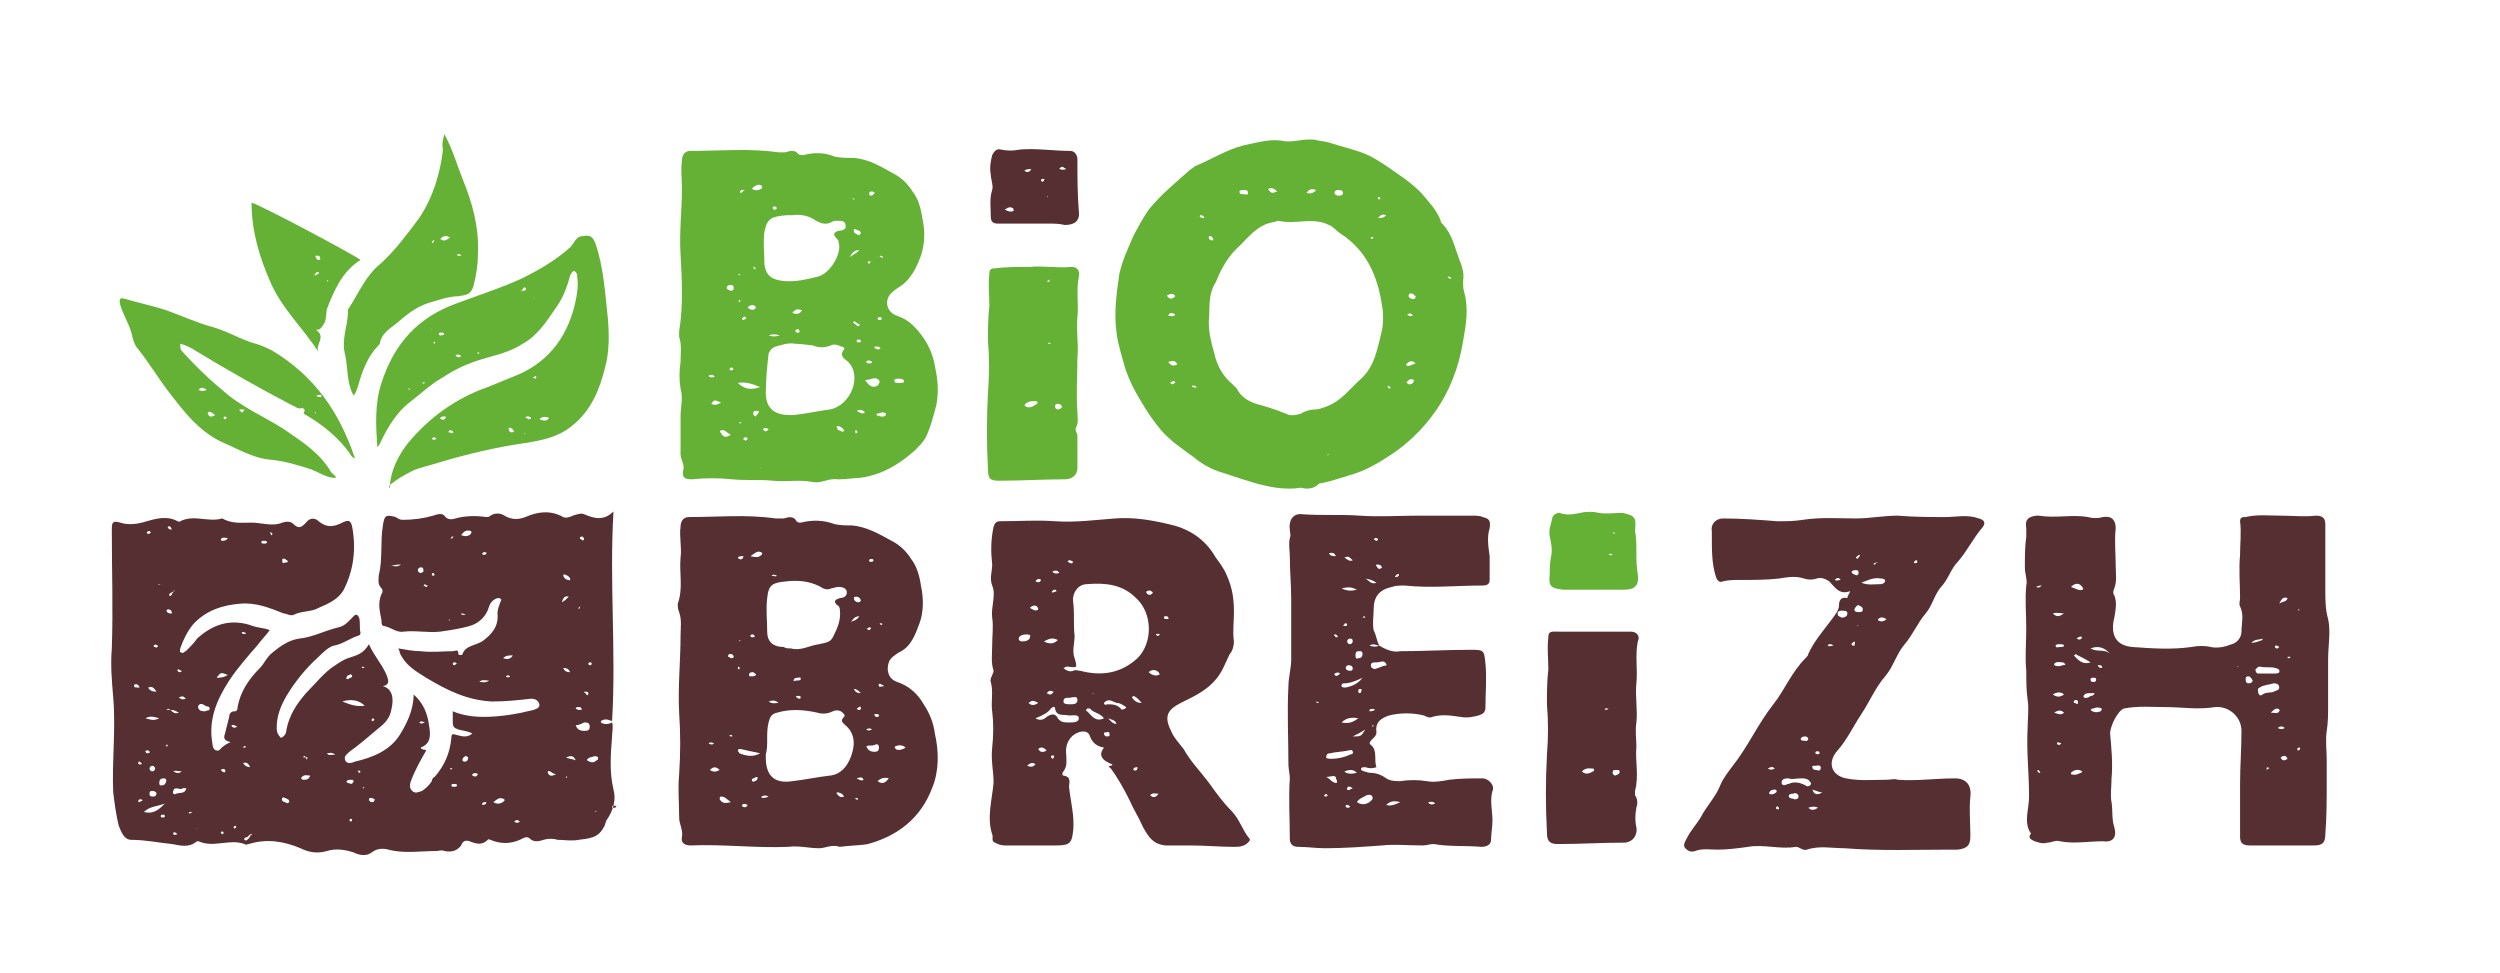 <?xml version="1.0" encoding="UTF-8"?> <svg xmlns="http://www.w3.org/2000/svg" xmlns:xlink="http://www.w3.org/1999/xlink" version="1.1" id="Calque_1" x="0px" y="0px" viewBox="0 0 178.9 69.6" style="enable-background:new 0 0 178.9 69.6;" xml:space="preserve"> <style type="text/css"> .st0{fill:#552F31;} .st1{fill:#65B135;} </style> <g> <path class="st0" d="M19.3,45.1c-0.3,0.4-0.6,0.7-0.9,1.1c-0.7,0.8-1.4,1.6-2,2.5c-0.9,1.4-1.5,2.8-1.2,4.5c0,0.2,0.1,0.5,0.3,0.5 c0.2,0.1,0.3-0.2,0.5-0.3c0.1-0.1,0.3-0.2,0.5-0.3C16,53,16,52.8,16.1,52.5c0.1-0.4,0.2-0.8,0.3-1.2c0-0.2,0.1-0.4,0.4-0.4 c0.2,0,0.2-0.2,0.2-0.3c0.2-1.1,0.8-2,1.6-2.8c0.3-0.3,0.5-0.8,0.9-1.1c0.6-0.5,1.2-0.9,1.9-1c1-0.1,1.9-0.6,2.8-0.8 c0.5-0.1,0.8-0.5,1.1-0.8c0.2-0.2,0.3-0.1,0.4,0.1c0.1,0.4,0,0.7,0.1,1.1c0,0.1-0.1,0.2-0.2,0.2c-0.6,0.2-1.1,0.6-1.7,0.7 c-0.4,0.1-0.8,0.5-1.1,0.8c-0.9,0.8-1.7,1.8-2.3,2.8c-0.4,0.7-0.7,1.4-0.7,2.3c0,0.3,0.1,0.5,0.3,0.7c0.3-0.1,0.4-0.4,0.4-0.6 c0.2-1,0.7-1.8,1.4-2.6c0.7-0.7,1.3-1.5,2.1-2c0.3-0.2,0.6-0.4,0.9-0.5c0.6-0.2,1.1-0.3,1.5-1c0.4,0.9,1,1.5,1.3,2.3 c0.1,0.3,0.2,0.6-0.3,0.7c0.7,0.2,0.8,0.9,0.6,1.7c-0.1,0.6-0.5,1-0.9,1.3c-0.7,0.6-1.4,1.2-2.1,1.7c-0.2,0.2-0.4,0.3-0.3,0.6 c0.1,0.3,0.5,0.2,0.7,0.1c1.3-0.3,2.5-0.8,3.2-1.9c0.5-0.8,1-1.8,1-2.9c0.7,0.6,1,1.4,1.1,2.2c0.1,0.6,0.2,1.3-0.6,1.6 c0.1,0.2,0.3,0.1,0.4,0.2c-0.4,0.7-0.8,1.4-1.1,2.2c-0.1,0.3-0.1,0.5,0.1,0.7c0.2,0.2,0.4,0.1,0.7,0c0.3-0.2,0.5-0.4,0.7-0.7 c0-0.1,0.1-0.3,0.2-0.3c0.7-0.8,1.1-1.7,1.2-2.8c0-0.3,0.1-0.3,0.4-0.2c0.4,0.1,0.7,0.2,1.1-0.1c-0.3-0.2-0.7-0.2-1-0.3 c-0.3-0.1-0.4-0.2-0.4-0.5c0-0.2,0-0.5,0-0.8c0.7,0.3,1.5,0.4,2.2,0.4c1.2,0,2.4-0.2,3.6-0.5c0.2-0.1,0.4-0.1,0.4-0.4 C38.5,50.1,38.3,50,38,50c-0.9,0.1-1.8,0.2-2.8,0.2c-1.8-0.1-3.2-0.8-4.7-1.7c-0.8-0.5-1.5-0.9-1.9-1.8c0-0.1,0-0.1-0.1-0.3 c0.6,0.1,1.1,0.2,1.6,0.2c0.8,0.1,1.6,0,2.3,0c0.2,0,0.4-0.2,0.4,0.2c0,0.1,0.3,0.1,0.3,0c0.2-0.6,0.9-0.6,1.4-0.9 c0.7-0.5,1.2-1.1,1.1-2c0-0.3,0.1-0.5,0.2-0.8c0.2-0.3-0.1-0.3-0.2-0.3c-0.3,0.1-0.5,0.3-0.6,0.6c-0.2,0.7-0.7,1.2-1.4,1.4 c-0.7,0.2-1.4,0.3-2.1,0.4c-0.9,0.1-1.7-0.1-2.6,0c-0.5,0.1-0.9-0.3-1.4-0.4c-0.2,0-0.2-0.2-0.2-0.4c-0.1-0.6-0.3-1.2,0-1.9 c0.1-0.1,0.1-0.3,0-0.4c-0.3-0.3-0.2-0.6-0.2-0.9c0.3-1.2,0.1-2.4,0.3-3.6c0.1-0.7,0.2-0.8,0.9-0.6c0.2,0.1,0.3,0.2,0.5,0.2 c0.8,0,1.5-0.1,2.2-0.3c0.3-0.1,0.6-0.2,0.8,0c0.2,0.3,0.5,0.3,0.8,0.2c0.7-0.2,1.5-0.2,2.2-0.1c0.1,0,0.2,0,0.3-0.1 c0.3-0.2,0.7-0.2,1,0c0.5,0.3,1,0.3,1.5,0.1c0.9-0.4,1.8-0.5,2.7,0c0.2,0.1,0.5,0,0.7-0.1c0.3-0.1,0.6-0.2,0.8-0.1 c0.7,0.3,1.4,0.5,2.1-0.2c-0.3,5.1,0.2,10-0.1,15c0,0,0,0,0,0c-0.3-0.1-0.5-0.2-0.8,0c0,0,0,0.1,0,0.1c0.3,0.2,0.6,0.1,0.8,0 c0.1,0.3,0,0.7,0,1c-0.1,1.3-0.2,2.5,0.1,3.8c0.2,0.7,0,1.5-0.5,2.2c-0.1,0.2-0.1,0.4-0.2,0.5c-0.4,0.8-1.1,0.8-1.8,0.9 c-0.5,0.1-1,0-1.5,0c-0.3-0.1-0.7-0.1-1,0c-0.3,0.1-0.7,0.2-1-0.1c-0.2-0.2-0.5,0-0.7,0.1c-0.7,0.3-1.4,0.3-2.1,0 c-0.1,0-0.1-0.1-0.2,0c-0.4,0.4-0.8,0.3-1.3,0.1c-0.3-0.1-0.5,0-0.6,0.3c-0.3,0.4-0.7,0.5-1.2,0.4c-0.2-0.1-0.4,0-0.6,0 c-1.1,0-2.3,0.2-3.4-0.1c-0.4-0.1-0.8-0.1-1.2,0.2c-0.4,0.3-0.9,0.2-1.3,0c-0.6-0.2-1.3-0.3-1.9-0.1c-0.7,0.2-1.3,0.1-1.9-0.2 c-1.2-0.5-2.4-0.7-3.7-0.3c-0.1,0-0.2,0.1-0.3,0c-1.1-0.4-2.2,0.3-3.3-0.2c0,0-0.1,0-0.1,0c-0.6,0.5-1.2,0.3-1.8,0.2 c-1-0.1-1.9-0.3-2.9-0.3c-0.5,0-0.7-0.5-0.9-1c-0.2-0.8-0.3-1.6-0.4-2.4c-0.1-2.3,0.2-4.5,0-6.8c-0.1-1.2-0.2-2.3-0.1-3.5 c0.1-2.8,0-5.6,0-8.5c0-0.4,0-0.7,0.6-0.5c0.6,0.2,1.3,0.1,1.9-0.1c0.7-0.2,1.5-0.4,2.2,0c0.1,0,0.2,0.1,0.2,0c1-0.5,2,0.1,3-0.2 c0.7,0.4,1.4,0.3,2.1,0.3c0.7,0,1.5,0.3,2.2,0c0.3-0.1,0.6-0.1,0.8,0.1c0.4,0.4,0.6,0.2,0.9-0.1c0.2-0.3,0.6-0.4,0.9-0.1 c0.6,0.5,1.1,0.4,1.7,0.1c0.4-0.2,0.6-0.2,0.7,0.3c0.3,1.6,0.1,3.1-0.6,4.5c-0.4,0.7-1.1,1-1.8,1.3c-0.5,0.3-1.2,0.2-1.8,0.5 c-0.2,0.1-0.5-0.1-0.7-0.1c-1-0.4-2-0.8-3.1-0.7c-1.3,0.1-2.5,0.5-3.4,1.5c-0.4,0.5-0.7,1.1-0.9,1.7c0,0.1-0.1,0.3,0.1,0.3 c0.1,0.1,0.2-0.1,0.3-0.1c0.3-0.3,0.6-0.6,0.8-0.9c1.1-1,2.3-1.4,3.7-1C18.6,45,18.9,44.9,19.3,45.1z M12.4,42.3 c0,0-0.1,0.1-0.1,0.1c-0.1,0-0.2,0.1-0.2,0.2c0.1,0.1,0.2,0,0.2-0.1C12.4,42.4,12.4,42.4,12.4,42.3c0.1,0,0.2,0,0.1,0 C12.5,42.2,12.4,42.3,12.4,42.3z M17.9,59.7c-0.1,0.1-0.1,0.1-0.2,0.2c-0.1,0-0.3,0.1-0.2,0.2c0.1,0.1,0.2,0,0.3-0.1 C17.9,59.8,18,59.8,17.9,59.7c0.1,0.1,0.2,0,0.1,0C18.1,59.6,18,59.7,17.9,59.7z M24.5,50.2c0.5,0.2,1,0.4,1.6,0.3 C25.7,50.1,25.1,50,24.5,50.2z M11.8,57.5c-0.5,0.2-1.1,0.2-1.5,0.6C11,58.3,11.4,57.9,11.8,57.5z M41.2,51.9 c0.1,0.3,0.3,0.4,0.6,0.4c0.2,0,0.4,0,0.4-0.3c0-0.3-0.2-0.3-0.4-0.3C41.6,51.8,41.4,51.9,41.2,51.9z M13.1,56.4 c-0.2,0.2-0.6-0.2-0.7,0.2c-0.1,0.2,0.1,0.3,0.2,0.2c0.3-0.1,0.6,0,0.7-0.3C13.4,56.4,13.3,56.4,13.1,56.4z M15,50.7 c0-0.2-0.2-0.1-0.3-0.2c-0.1,0-0.1-0.1-0.2-0.1c-0.2-0.1-0.4,0.1-0.3,0.3c0.1,0.2,0.3,0.2,0.5,0.2C14.8,50.8,15,50.9,15,50.7z M33,38.3c0.3,0.1,0.5,0.1,0.7-0.1c0-0.1,0.1-0.1,0-0.2C33.4,37.9,33.2,38,33,38.3z M35.3,57.4c0.3,0.2,0.6,0.1,0.8-0.1 c0,0,0-0.1,0-0.1C35.7,57,35.6,57.2,35.3,57.4z M42,54.4c0.3,0.2,0.5,0.2,0.7,0c0.1,0,0.1-0.1,0.1-0.2c-0.2-0.2-0.4,0-0.6,0 C42.1,54.3,42,54.3,42,54.4z M16.3,48.3c-0.5-0.2-0.5-0.2-0.8,0.2C15.7,48.5,16,48.5,16.3,48.3z M11.4,51.4c-0.4-0.1-0.6-0.2-1,0 C10.8,51.5,11,51.6,11.4,51.4z M11.9,55.9c0-0.1,0-0.2-0.2-0.2c-0.2,0-0.3,0.1-0.3,0.3c0,0.1,0,0.2,0.1,0.2 C11.7,56.2,11.8,56.2,11.9,55.9z M40.2,43.1c0.2-0.1,0.3-0.2,0.5-0.4C40.4,42.6,40.3,42.8,40.2,43.1z M36,47.1 c0.3,0.1,0.5,0.1,0.7-0.2C36.4,46.9,36.2,46.9,36,47.1z M40.8,41.4c-0.1-0.2-0.2-0.2-0.4-0.3c-0.1,0-0.1,0.1-0.1,0.1 c0.1,0.2,0.2,0.3,0.4,0.3C40.8,41.6,40.8,41.5,40.8,41.4z M22.2,55.5c-0.2,0-0.4-0.1-0.6,0.1c-0.1,0.1,0,0.2,0.1,0.2 C21.9,55.8,22.1,55.8,22.2,55.5z M39.8,55.4c-0.3,0-0.4-0.3-0.6-0.2c0,0,0,0.1,0,0.1C39.3,55.5,39.4,55.6,39.8,55.4z M30.1,40.6 c-0.1,0-0.2,0.1-0.2,0.2c0,0.1,0.1,0.2,0.2,0.2c0.1,0,0.2-0.1,0.2-0.1C30.3,40.7,30.3,40.6,30.1,40.6z M11.2,56.8 c0-0.1-0.1-0.2-0.3-0.2c-0.1,0-0.2,0-0.2,0.2c0,0.2,0.1,0.2,0.3,0.2C11.1,57,11.2,56.9,11.2,56.8z M25.1,56.1 c0.1,0,0.2-0.1,0.2-0.2c0-0.1-0.1-0.1-0.2-0.1c-0.1,0-0.2,0-0.3,0.1C24.8,56.1,25,56,25.1,56.1z M24.9,48.6 c0.1-0.1,0.3-0.1,0.3-0.2c0-0.1-0.1-0.2-0.2-0.1c-0.1,0-0.2,0.1-0.2,0.2C24.7,48.5,24.8,48.6,24.9,48.6z M26.6,57.1 c-0.1,0-0.2,0-0.2,0.1c0,0.1,0.1,0.2,0.2,0.2c0.1,0,0.2,0,0.2-0.2C26.9,57.2,26.8,57.2,26.6,57.1z M24,54c-0.3-0.2-0.4-0.1-0.6-0.1 C23.5,54.1,23.7,54,24,54z M11.2,49.5c-0.2-0.3-0.3-0.4-0.6-0.3C10.7,49.4,10.9,49.5,11.2,49.5z M20.7,57.4c0-0.2-0.1-0.2-0.3-0.3 c-0.1,0-0.1-0.1-0.2,0c-0.1,0.2,0.1,0.3,0.2,0.3C20.5,57.5,20.6,57.5,20.7,57.4z M18.9,38.7c-0.1,0-0.2,0-0.2,0.1 c0,0.1,0.1,0.1,0.2,0.1c0.1,0,0.2,0,0.2-0.1C19.1,38.7,19,38.7,18.9,38.7z M28,40.5c0.3,0,0.4,0.1,0.7-0.1 C28.5,40.4,28.3,40.4,28,40.5z M13.3,50c-0.2-0.2-0.2-0.2-0.5-0.1C12.9,50,13,50.1,13.3,50z M33.1,54.4c0,0.1,0.1,0.1,0.2,0.1 c0.1,0,0.2-0.1,0.2-0.3c0,0-0.1-0.1-0.2-0.1C33.2,54.2,33.1,54.2,33.1,54.4z M17.4,54.6c0.1,0.2,0.3,0.3,0.5,0.3 C17.8,54.7,17.7,54.5,17.4,54.6z M10,49.2c-0.1-0.2-0.2-0.3-0.4-0.2c0,0,0,0.1,0,0.1C9.6,49.2,9.7,49.2,10,49.2z M12.4,55.2 c0.2,0.1,0.4,0.2,0.6,0C12.7,55.2,12.6,55.1,12.4,55.2z M41.2,54.4c-0.2-0.4-0.4-0.3-0.7-0.2C40.7,54.3,40.9,54.3,41.2,54.4z M16.3,38.5c-0.2,0-0.4-0.1-0.5,0.1c0,0,0,0.1,0.1,0.1C16,38.7,16.2,38.7,16.3,38.5z M12.2,50.8c0.2,0.2,0.3,0.3,0.6,0.2 C12.6,50.9,12.5,50.8,12.2,50.8z M20.6,40.2c0-0.1-0.1-0.1-0.2-0.2c-0.1,0-0.2-0.1-0.2,0.1c0,0.1,0,0.2,0.1,0.2 C20.4,40.2,20.5,40.3,20.6,40.2z M10.2,57.3c0-0.1-0.1-0.1-0.1-0.1c-0.1,0-0.2,0-0.2,0.1c0,0.1,0,0.1,0.1,0.1 C10,57.4,10.1,57.3,10.2,57.3z M41.8,38.6c0-0.1-0.1-0.2-0.1-0.2c-0.1,0-0.2,0-0.2,0.1c0,0.1,0.1,0.1,0.1,0.1 C41.7,38.7,41.7,38.7,41.8,38.6z M10.9,54.8c-0.1,0-0.2,0.1-0.2,0.2c0,0.1,0.1,0.2,0.2,0.2c0.1,0,0.2-0.1,0.2-0.2 C11.1,54.9,11,54.8,10.9,54.8z M41.5,50.8c0.1,0,0.2,0,0.1-0.1c0-0.1-0.1-0.1-0.2-0.1c-0.1,0-0.2,0-0.2,0.1 C41.3,50.8,41.4,50.8,41.5,50.8z M32.5,56.1c-0.1,0-0.2,0-0.2,0.1c0,0.1,0.1,0.1,0.2,0.1c0.1,0,0.2,0,0.2-0.1 C32.7,56.1,32.6,56.1,32.5,56.1z M34.2,55.4c-0.1-0.1-0.3-0.1-0.4,0c0,0,0,0.1,0,0.1C34,55.6,34.1,55.6,34.2,55.4z M17,52 c-0.1,0-0.2-0.1-0.2-0.1c-0.1,0-0.3-0.1-0.2,0.1C16.7,52.1,16.8,52.1,17,52z M34.5,57.6c0.1,0,0.3,0,0.3-0.2 C34.6,57.4,34.5,57.4,34.5,57.6z M15.8,55.1c0,0,0.1,0.1,0.1,0.1c0.1,0.1,0.3,0.1,0.2-0.1C16.1,55,15.9,55,15.8,55.1z M12.3,43.9 c0-0.2-0.1-0.3-0.3-0.3c0,0-0.1,0.1-0.1,0.1C12,43.9,12.1,43.9,12.3,43.9z M30.4,51.7c-0.2-0.1-0.3-0.1-0.4,0 C30.1,51.8,30.2,51.8,30.4,51.7z M34.7,39.5c0,0-0.1,0-0.2,0.1c0,0.1,0.1,0.1,0.1,0.1c0.1,0,0.2,0,0.2-0.1 C34.9,39.5,34.8,39.6,34.7,39.5z M30.4,41.8c0,0-0.1,0.1-0.1,0.1c0.1,0,0.1,0.1,0.2,0.1c0,0,0.1,0,0.1-0.1 C30.6,41.9,30.5,41.9,30.4,41.8z M40.8,48.1c-0.1-0.2-0.2-0.3-0.5-0.3C40.4,48,40.5,48.1,40.8,48.1z M12.2,50.8 c-0.1-0.1-0.2-0.1-0.3,0C12,50.8,12.1,50.8,12.2,50.8z M42.1,49.6c0-0.1-0.1-0.1-0.2-0.1c-0.1,0-0.1,0-0.1,0c0,0.1,0.1,0.1,0.1,0.1 C42,49.8,42.1,49.8,42.1,49.6z M10.6,38.2c0.1,0,0.1,0,0.2-0.1c0,0-0.1-0.1-0.1-0.1c-0.1,0-0.1,0-0.2,0.1 C10.5,38.2,10.6,38.2,10.6,38.2z M10.1,54.7c0,0,0.1-0.1,0-0.1c0,0-0.1-0.1-0.1-0.1c-0.1,0-0.1,0-0.1,0.1 C9.9,54.7,9.9,54.7,10.1,54.7z M10.7,53.8c0-0.1-0.1-0.1-0.2-0.1c-0.1,0-0.1,0.1-0.1,0.1c0,0,0.1,0.1,0.1,0.1 C10.7,53.9,10.7,53.9,10.7,53.8z M17.5,53.4c-0.1,0-0.1,0.1-0.1,0.1c0,0,0.1,0,0.1,0c0.1,0,0.1-0.1,0.1-0.1 C17.6,53.4,17.5,53.4,17.5,53.4z M34.3,48.8c0.3,0,0.4,0.1,0.7-0.1C34.7,48.7,34.5,48.6,34.3,48.8z M11.3,46.2 C11.4,46.2,11.3,46.2,11.3,46.2c-0.2-0.1-0.2-0.1-0.3,0c0,0.1,0,0.1,0.1,0.1C11.2,46.4,11.3,46.3,11.3,46.2z M22,54.2 c0,0-0.1,0-0.2-0.1c-0.1,0-0.1,0.1-0.1,0.1c0,0,0.1,0,0.2,0C21.9,54.4,22,54.4,22,54.2z M12.8,47.9c-0.1,0-0.1,0-0.1,0.1 c0,0,0.1,0.1,0.1,0.1c0.1,0,0.2,0,0.2-0.1C12.9,48,12.8,47.9,12.8,47.9z M44.1,57.7c-0.2-0.1-0.3,0-0.3,0c0,0.1,0,0.1,0.1,0.1 C44,57.8,44.1,57.8,44.1,57.7C44.1,57.6,44,57.6,44.1,57.7z M13.6,58.2c0.1,0,0.1-0.1,0.2-0.1c0,0-0.1,0-0.1,0 c-0.1,0-0.2,0-0.2,0.1C13.5,58.2,13.6,58.2,13.6,58.2z M11.7,58.3c-0.1,0-0.2,0-0.2,0.1c0,0.1,0.1,0.1,0.1,0.1c0.1,0,0.2,0,0.2-0.1 C11.8,58.3,11.7,58.3,11.7,58.3z M25.2,58.6c-0.1,0-0.2,0-0.2,0.1c0,0,0.1,0.1,0.1,0.1C25.1,58.8,25.2,58.8,25.2,58.6 C25.2,58.7,25.2,58.6,25.2,58.6z M12.7,59.7c-0.1-0.1-0.2-0.2-0.3-0.1c0,0,0,0.1,0,0.1C12.5,59.8,12.6,59.7,12.7,59.7z M26.1,47.8 C26,47.7,26,47.7,26.1,47.8c-0.1-0.1-0.2-0.1-0.2-0.1c0,0,0,0.1,0,0.1C25.9,47.8,26,47.8,26.1,47.8z M23.7,48.5 C23.8,48.5,23.8,48.5,23.7,48.5C23.7,48.4,23.7,48.4,23.7,48.5C23.6,48.4,23.6,48.4,23.7,48.5C23.6,48.4,23.7,48.5,23.7,48.5z M32.4,38.5c0,0,0-0.1,0.1-0.1c0,0-0.1,0-0.1,0c-0.1,0-0.1,0-0.1,0.1C32.2,38.5,32.2,38.6,32.4,38.5z M12.3,37.9 c-0.1-0.2-0.1-0.3-0.3-0.2C12,37.8,12.1,37.9,12.3,37.9z M11.8,53.4c0.1,0,0.1,0,0.2,0c0,0,0,0,0-0.1c0,0-0.1,0-0.1,0 C11.9,53.4,11.8,53.4,11.8,53.4z M25.7,55.1c0,0-0.1,0.1-0.1,0.1c0,0,0.1,0.1,0.1,0.1c0,0,0.1,0,0.1-0.1 C25.8,55.2,25.7,55.2,25.7,55.1z M33.3,44C33.3,43.9,33.2,43.9,33.3,44c-0.1-0.1-0.2-0.1-0.3-0.1c0,0,0,0.1,0.1,0.1 C33.2,44,33.2,44,33.3,44z M32.7,47.5c-0.1-0.1-0.1-0.1-0.2-0.1c0,0-0.1,0-0.1,0.1c0,0.1,0.1,0.1,0.1,0.1 C32.6,47.6,32.6,47.5,32.7,47.5z M42.3,47.6C42.3,47.6,42.4,47.6,42.3,47.6c0.1-0.2,0-0.2-0.1-0.2c0,0-0.1,0-0.1,0.1 C42.1,47.6,42.2,47.6,42.3,47.6z M32.2,44.3C32.2,44.3,32.1,44.3,32.2,44.3c-0.1,0.1-0.1,0.1-0.1,0.1 C32.2,44.4,32.2,44.4,32.2,44.3C32.2,44.4,32.2,44.4,32.2,44.3z M41.5,43.5c0,0,0-0.1,0-0.1c0,0-0.1,0.1-0.1,0.1c0,0,0,0.1,0,0.1 C41.4,43.6,41.5,43.5,41.5,43.5z M31,41.2c0,0,0.1,0,0.1-0.1c0,0-0.1-0.1-0.1-0.1c0,0-0.1,0-0.1,0.1C30.9,41.2,31,41.2,31,41.2z M36.8,58.8c0.1,0.1,0.3,0.1,0.4,0C37,58.6,36.9,58.7,36.8,58.8z M11.5,41.8C11.5,41.8,11.4,41.7,11.5,41.8c-0.1,0-0.2,0-0.2,0 c0,0,0.1,0.1,0.1,0C11.4,41.9,11.4,41.8,11.5,41.8z M19.4,38.3c0,0,0.1,0,0.1-0.1c0,0-0.1-0.1-0.1-0.1c0,0-0.1,0-0.1,0 C19.4,38.2,19.4,38.3,19.4,38.3z M26,56.3c0,0,0,0.1-0.1,0.1c0,0,0.1,0,0.1,0C26.1,56.4,26.1,56.4,26,56.3 C26.1,56.3,26.1,56.3,26,56.3z M17.6,45.3C17.6,45.3,17.6,45.2,17.6,45.3c-0.2-0.1-0.3-0.1-0.3,0C17.4,45.4,17.6,45.4,17.6,45.3z M32.4,55C32.3,55,32.3,54.9,32.4,55c-0.1-0.1-0.2,0-0.2,0c0,0,0.1,0.1,0.1,0.1C32.3,55,32.3,55,32.4,55z M26.7,51.6 c0,0,0.1-0.1,0.1-0.1c0,0-0.1-0.1-0.1-0.1c0,0-0.1,0-0.1,0.1C26.6,51.6,26.6,51.6,26.7,51.6z M16.9,59.2c0-0.1,0-0.1-0.1-0.1 c0,0-0.1,0.1-0.1,0.1c0,0,0.1,0.1,0.1,0.1C16.8,59.3,16.9,59.2,16.9,59.2z M42.7,58.1C42.7,58.1,42.7,58.1,42.7,58.1 C42.6,58,42.6,58,42.6,58C42.6,58.1,42.6,58.1,42.7,58.1C42.6,58.1,42.7,58.1,42.7,58.1z M36.5,48.4c-0.1-0.1-0.2-0.1-0.3,0 C36.3,48.5,36.4,48.5,36.5,48.4z M14,59.3C14.1,59.3,14.1,59.2,14,59.3C14.1,59.2,14.1,59.2,14,59.3C14,59.2,14,59.2,14,59.3 C14,59.3,14,59.3,14,59.3z M15.9,59.5c0,0-0.1,0-0.1,0.1c0,0,0.1,0.1,0.1,0.1c0,0,0.1,0,0.1-0.1C16,59.5,15.9,59.5,15.9,59.5z M40.6,55.6c0,0-0.1,0-0.1-0.1c0,0,0,0.1,0,0.1C40.5,55.7,40.5,55.7,40.6,55.6C40.6,55.7,40.6,55.7,40.6,55.6z M34.5,54.2 C34.5,54.2,34.5,54.2,34.5,54.2c-0.1,0-0.1,0-0.1,0C34.4,54.2,34.4,54.2,34.5,54.2C34.5,54.2,34.5,54.2,34.5,54.2z M33.8,58.2 C33.8,58.2,33.7,58.2,33.8,58.2c-0.1,0-0.1,0-0.1,0C33.7,58.2,33.7,58.2,33.8,58.2C33.8,58.2,33.8,58.2,33.8,58.2z M40.4,38.9 C40.3,38.9,40.3,38.9,40.4,38.9c0,0.1,0,0.1,0,0.1C40.4,39,40.4,39,40.4,38.9C40.4,39,40.4,38.9,40.4,38.9z"></path> <path class="st1" d="M93.1,34.9c-1.9,0.3-3.8-0.5-5.7-1.1c-0.7-0.2-1.4-0.6-2-1.1c-0.8-0.6-1.6-1.1-2.3-1.9c-0.5-0.6-1-1.3-1.4-2 c-0.5-0.8-0.9-1.6-1.2-2.5c-0.2-0.8-0.5-1.6-0.6-2.5c-0.2-1.4,0-2.8,0.2-4.2c0.2-0.9,0.6-1.8,1-2.7c0.3-0.6,0.7-1.3,1.1-1.9 c0.9-1.1,1.9-1.9,2.9-2.8c0.1-0.1,0.3-0.2,0.4-0.3c1.2-0.5,2.3-1.2,3.5-1.5c1-0.2,1.9-0.5,2.9-0.3c0.7,0.1,1.4-0.2,2.2-0.1 c0.3,0.1,0.7,0.1,1,0.2c0.9,0.3,1.9,0.5,2.8,0.9c0.8,0.4,1.5,0.9,2.2,1.4c0.6,0.4,1.1,0.8,1.6,1.3c0.5,0.6,1.1,1.2,1.4,2 c0,0.1,0,0.1,0.1,0.2c0.7,0.7,0.9,1.7,1.2,2.5c0.2,0.5,0.4,1,0.3,1.6c0,0.3,0,0.6,0.1,0.9c0.3,1.1,0.1,2.3-0.1,3.4 c-0.3,1.9-1,3.7-2.1,5.2c-0.8,1.1-1.8,2.1-3,2.9c-0.9,0.6-1.9,1.2-3,1.5c-0.7,0.2-1.5,0.5-2.2,0.6C94.2,34.8,93.8,35.1,93.1,34.9z M86.5,23c0,0.9,0.2,1.6,0.4,2.3c0.2,0.9,0.6,1.6,1.3,2.2c0.1,0.1,0.2,0.2,0.3,0.3c0.3,0.6,0.8,0.9,1.4,1.1 c0.7,0.2,1.4,0.4,2.1,0.7c0.4,0.2,0.7,0.1,1.1,0c0.3-0.2,0.7-0.3,1-0.3c0.3,0,0.5-0.1,0.8-0.2c1.1-0.4,1.7-1.3,2.5-2 c1-0.9,1.2-2.3,1.5-3.5c0.1-0.5,0.1-1.2,0-1.7c-0.3-2.1-1.1-4-3-5.2c-0.3-0.2-0.5-0.5-0.8-0.6c-1.2-0.6-2.4,0-3.6-0.3 c-0.1,0-0.3,0.1-0.4,0.1c-1.1,0.2-1.7,1-2.4,1.7c-0.8,0.7-1.3,1.6-1.7,2.6C86.4,21.1,86.6,22.2,86.5,23z M95.8,14 c0.1,0,0.3,0,0.3-0.2c0-0.2-0.2-0.2-0.3-0.2c-0.1,0-0.3,0-0.3,0.2C95.5,13.9,95.6,14,95.8,14z M91.4,13.7c-0.2-0.2-0.4-0.3-0.6-0.2 c0,0-0.1,0.1,0,0.1C91,13.9,91.1,13.8,91.4,13.7z M101.3,26c-0.2-0.2-0.4-0.2-0.6,0c-0.1,0-0.1,0.1,0,0.2 C100.9,26.2,101,26.1,101.3,26z M83.6,25.9c0.2,0.3,0.4,0.3,0.6,0.2c0,0,0.1-0.1,0-0.1C84.1,25.8,83.9,25.8,83.6,25.9z M89.3,13.8 c0-0.2-0.1-0.2-0.3-0.2c-0.1,0-0.3,0-0.3,0.1c0,0.2,0.1,0.2,0.3,0.2C89.2,13.9,89.3,14,89.3,13.8z M93.5,13.8 c0.3,0.1,0.5,0,0.7-0.2C93.9,13.5,93.7,13.5,93.5,13.8z M101.3,21.2c-0.1-0.1-0.2-0.2-0.3-0.2c-0.1,0-0.2,0-0.2,0.2 c0,0.1,0.2,0.2,0.3,0.2C101.2,21.4,101.3,21.4,101.3,21.2z M101.2,27.2c-0.2-0.1-0.3-0.1-0.5,0.1c-0.1,0.1,0,0.1,0.1,0.2 C101,27.5,101.1,27.5,101.2,27.2z M84.1,21.2c-0.1-0.2-0.3-0.2-0.5-0.1c-0.1,0-0.1,0.1,0,0.2C83.8,21.4,83.9,21.4,84.1,21.2z M86.5,17c0,0.1,0.1,0.2,0.2,0.2c0.1,0,0.2,0,0.1-0.1c0-0.1-0.1-0.2-0.2-0.2C86.5,16.9,86.5,16.9,86.5,17z M84.1,27.4 c0-0.1-0.1-0.2-0.2-0.1c-0.1,0-0.1,0.1-0.2,0.1c0.1,0,0.1,0.1,0.2,0.1C84,27.5,84,27.4,84.1,27.4z M98.6,15.6c0.3,0,0.4,0,0.6-0.2 C98.9,15.3,98.8,15.4,98.6,15.6z M84.1,22.5c-0.2-0.1-0.4-0.2-0.5,0.1C83.8,22.6,84,22.7,84.1,22.5z M100.7,22.5 c0.2,0.2,0.3,0.1,0.4,0.1C101,22.4,100.9,22.4,100.7,22.5z M86.2,15.6c-0.1-0.2-0.2-0.2-0.3-0.2c0,0-0.1,0.1,0,0.1 C85.9,15.6,86,15.6,86.2,15.6z M85.7,27.7c-0.1,0-0.2-0.1-0.2-0.1c-0.1,0-0.1,0-0.2,0c0,0.1,0,0.1,0.1,0.1 C85.5,27.8,85.5,27.7,85.7,27.7z M99.4,27.8c0.1,0,0.1,0,0.1-0.1c0,0-0.1,0-0.1-0.1c0,0-0.1,0-0.1,0.1 C99.3,27.7,99.4,27.8,99.4,27.8z M98.3,17C98.3,17,98.3,16.9,98.3,17c-0.1-0.1-0.2,0-0.2,0c0,0,0,0.1,0,0.1 C98.2,17.1,98.3,17,98.3,17z M98.8,14.2c-0.1-0.1-0.1-0.1-0.1-0.1c-0.1,0-0.1,0-0.1,0.1c0,0,0.1,0.1,0.1,0.1 C98.7,14.3,98.7,14.2,98.8,14.2z M103.9,19.9c-0.1,0-0.1-0.1-0.2-0.1c0,0-0.1,0-0.1,0c0,0,0,0.1,0.1,0.1 C103.7,20,103.8,19.9,103.9,19.9z M95,32.6C95,32.6,95,32.6,95,32.6c0.1-0.1,0.1-0.1,0.1-0.1C95,32.5,95,32.5,95,32.6 C94.9,32.5,95,32.6,95,32.6z M81.2,19.9c0,0-0.1,0-0.1,0c0,0,0,0,0,0C81.1,19.9,81.1,19.9,81.2,19.9C81.2,19.9,81.2,19.9,81.2,19.9 z M89.8,32.5C89.8,32.5,89.8,32.5,89.8,32.5C89.8,32.6,89.8,32.6,89.8,32.5C89.9,32.5,89.8,32.5,89.8,32.5 C89.8,32.5,89.8,32.5,89.8,32.5z"></path> <path class="st0" d="M60.1,60.6c-0.6-0.2-1,0.1-1.5,0.1c-0.7,0-1.4-0.2-2.2-0.1c-2.3,0.1-4.6-0.2-7-0.1c-0.4,0-0.7-0.2-0.6-0.6 c0.1-0.5-0.2-0.9-0.2-1.4c0-1-0.1-2.1,0-3.1c0.1-1.5,0.1-2.9,0-4.4c-0.1-1.8,0.1-3.7,0.1-5.5c0-0.6,0.1-1.1-0.1-1.7 c-0.1-0.2-0.1-0.4-0.1-0.6c0.4-1.1,0.1-2.2,0.2-3.3c0.1-0.7-0.1-1.5,0-2.2c0-0.4,0.2-0.7,0.6-0.7c2.1,0,4.1-0.2,6.2,0.1 c0.2,0,0.4,0,0.6,0c0.3-0.1,0.7-0.2,0.9,0.2c0.1,0.1,0.2,0.1,0.3,0.1c0.8-0.2,1.6-0.2,2.4,0.1c0.4,0.1,0.9,0.1,1.3,0.1 c1,0.1,1.9,0.6,2.8,1.1c0.6,0.3,1.1,0.8,1.4,1.3c0.4,0.5,0.6,1.2,0.7,1.9c0.2,0.9,0.2,1.9-0.1,2.7c-0.3,0.8-0.6,1.7-1.5,2.1 c-0.3,0.2-0.6,0.4-0.7,0.7c-0.2,0.6,0,1.2,0.6,1.4c0.9,0.3,1.5,0.9,1.9,1.6c0.4,0.6,0.7,1.3,0.8,2.1c0.3,1.3,0.3,2.7-0.2,3.9 c-0.8,2.1-2.4,3.4-4.6,4C61.6,60.5,60.8,60.5,60.1,60.6z M54.8,54c0,0.1,0,0.2,0,0.2c0,1.3,0.6,1.9,1.9,1.7 c0.9-0.1,1.8-0.3,2.7-0.4c0.9-0.1,1.4-0.9,1.6-1.7c0.2-0.7,0.1-1.4-0.5-1.9c-0.2-0.2-0.4-0.3-0.1-0.6c0.1-0.1,0-0.2-0.1-0.3 c-0.2-0.2-0.5-0.2-0.7-0.1c-0.4,0.2-0.8,0.2-1.1,0.1c-0.9-0.2-1.9-0.3-2.9,0c-0.4,0.1-0.5,0.3-0.6,0.7C54.8,52.5,55,53.3,54.8,54z M56.6,46.4c0.7,0.2,1.3-0.2,2-0.3c0.4-0.1,0.8-0.1,1-0.5c0.3-0.6,0.6-1.2,0.5-2c0-0.1-0.1-0.3-0.2-0.3c-0.3-0.3-0.1-0.4,0.2-0.5 c0.2,0,0.5-0.1,0.5-0.4c0-0.3-0.3-0.4-0.6-0.4c-0.2,0-0.4,0.1-0.5,0.1c-0.2,0.1-0.4,0.1-0.6,0c-0.8-0.5-1.7-0.6-2.6-0.5 c-1,0.1-1.3,0.2-1.4,1.2c-0.1,0.8,0,1.6,0,2.4c0,0.7,0.4,1.1,1.2,1.1C56.2,46.4,56.4,46.4,56.6,46.4z M54.4,53.9 c-0.5-0.1-1-0.2-1.4-0.3c-0.1,0-0.2,0-0.2,0.1c0,0.1,0.1,0.1,0.1,0.2C53.4,54.1,53.9,54.2,54.4,53.9z M62,53.4 c0.1,0.3,0.3,0.4,0.6,0.4c0.2,0,0.3-0.1,0.3-0.3c0-0.2-0.1-0.3-0.3-0.2C62.4,53.4,62.2,53.3,62,53.4z M64.8,53.5 c-0.2-0.2-0.5-0.2-0.7-0.1c-0.1,0-0.1,0.1,0,0.2C64.2,53.7,64.5,53.7,64.8,53.5C64.7,53.6,64.8,53.5,64.8,53.5z M52.3,57.4 c-0.3-0.2-0.4-0.4-0.7-0.4c-0.1,0-0.1,0.1-0.1,0.2C51.7,57.5,51.9,57.5,52.3,57.4z M53.7,39.8c0.4,0.1,0.6,0.1,0.8-0.1 c0.1-0.1,0-0.2-0.1-0.2C54.2,39.4,54,39.6,53.7,39.8z M63.6,55.7c-0.3-0.1-0.6,0-0.8,0.2C63.1,56.1,63.3,56.1,63.6,55.7z M51.5,55.1c-0.3-0.3-0.5-0.2-0.7,0C51.1,55.3,51.3,55.2,51.5,55.1z M54.1,48.3c0-0.1-0.1-0.1-0.2-0.2c-0.1,0-0.3,0-0.3,0.2 c0,0.1,0.1,0.1,0.1,0.1C53.9,48.4,54,48.4,54.1,48.3z M52.3,47.1c0.1,0,0.2,0,0.2-0.1c0-0.1-0.1-0.2-0.2-0.2c-0.1,0-0.2,0-0.2,0.2 C52.1,47,52.2,47,52.3,47.1z M54.1,55.6c-0.1,0.1-0.3,0.1-0.3,0.2c0,0.1,0.1,0.2,0.2,0.1c0.1,0,0.2-0.1,0.2-0.2 C54.3,55.7,54.2,55.6,54.1,55.6z M61.3,42.7c-0.1,0-0.2,0-0.2,0.1c0,0.2,0.2,0.3,0.3,0.3c0.1,0,0.1,0,0.2-0.1 C61.6,42.8,61.4,42.7,61.3,42.7z M57,48.7c0.1,0,0.3,0,0.3-0.1c0-0.2-0.1-0.1-0.2-0.1c-0.1,0-0.3,0-0.3,0.2 C56.7,48.8,56.9,48.7,57,48.7z M60.4,57c-0.1-0.2-0.3-0.3-0.5-0.3c0,0-0.1,0.1,0,0.1C60,57,60.2,57.1,60.4,57z M55,57 c-0.2-0.1-0.3-0.1-0.5,0c0,0,0,0.1,0,0.1C54.7,57.1,54.8,57.1,55,57z M61.3,55.7c0.2,0.1,0.3,0.2,0.5,0.1 C61.7,55.6,61.6,55.6,61.3,55.7z M61.6,49.6c-0.2-0.2-0.3-0.3-0.5-0.3C61.2,49.5,61.3,49.6,61.6,49.6z M55.7,50.3 c-0.2-0.2-0.4-0.2-0.7-0.1C55.3,50.4,55.5,50.3,55.7,50.3z M53.5,57.6c-0.2-0.1-0.3-0.1-0.4,0c0,0,0,0.1,0,0.1 C53.3,57.8,53.4,57.8,53.5,57.6z M60.9,44.5c0.2-0.1,0.4-0.1,0.6-0.4C61.1,44.1,61,44.4,60.9,44.5z M62.4,52.2 c-0.1-0.1-0.3-0.1-0.4,0C62.1,52.3,62.2,52.3,62.4,52.2z M53.2,39.8c-0.1,0-0.1,0-0.2,0c-0.1,0-0.3,0.1-0.1,0.2 C53.1,40.1,53.2,39.9,53.2,39.8z M63.3,49.1c-0.1,0-0.1-0.1-0.2-0.1c-0.1-0.1-0.3-0.1-0.2,0.1C62.9,49.2,63.1,49.1,63.3,49.1z M55.6,41.2c-0.2-0.1-0.3-0.1-0.4,0C55.4,41.2,55.5,41.3,55.6,41.2z M50.7,53.2c0.2,0.1,0.3,0.1,0.4,0 C50.9,53.1,50.8,53.1,50.7,53.2z M57.3,49.9c0-0.1-0.1-0.1-0.2-0.1c-0.1,0-0.2,0-0.1,0.1c0,0,0.1,0.1,0.2,0.1 C57.2,50,57.3,50,57.3,49.9z M62.5,40.1c0-0.1-0.1-0.1-0.1-0.1c-0.1,0-0.2,0-0.2,0.1c0,0.1,0,0.1,0.1,0.1 C62.4,40.2,62.5,40.2,62.5,40.1z M61.6,50.6c0,0-0.1-0.1-0.1,0c-0.1,0-0.1,0.1-0.2,0.1c0,0,0.1,0.1,0.1,0.1 C61.6,50.8,61.6,50.8,61.6,50.6z M54,45.5c0,0-0.1-0.1-0.1-0.1c-0.1,0-0.2,0-0.2,0.1c0,0.1,0.1,0.1,0.2,0.1 C54,45.6,54,45.6,54,45.5z M62.9,51.2c0-0.1-0.1-0.1-0.2-0.1c-0.1,0-0.2,0-0.1,0.1c0,0.1,0.1,0.1,0.2,0.1 C62.8,51.3,62.9,51.3,62.9,51.2z M52.4,52.7c0-0.1,0-0.1-0.1-0.1c0,0-0.1,0-0.1,0c0,0,0,0.1,0.1,0.1C52.3,52.7,52.4,52.7,52.4,52.7 z M53,47.8c-0.1,0-0.1,0-0.1-0.1c0,0-0.1,0-0.1,0.1c0,0,0,0.1,0.1,0.1C52.9,47.9,52.9,47.8,53,47.8z M61.4,57.2 c0-0.1-0.1-0.1-0.1-0.1c0,0-0.1,0-0.1,0c0,0,0,0.1,0.1,0.1C61.3,57.3,61.4,57.2,61.4,57.2z M62,45c0.1,0,0.1,0.1,0.2,0.1 c0,0,0.1-0.1,0.1-0.1c0.1-0.1,0-0.1-0.1-0.1C62.1,44.9,62.1,45,62,45z M53,45.8C52.9,45.8,52.9,45.8,53,45.8c-0.1,0-0.1,0-0.1,0.1 C52.9,45.9,52.9,45.9,53,45.8C53,45.9,53,45.9,53,45.8z M62.9,44.6c0.1,0,0.1,0.1,0.1,0.1c0,0,0.2,0.1,0.1-0.1 C63.1,44.6,63,44.6,62.9,44.6z M62.2,41.6C62.2,41.5,62.2,41.5,62.2,41.6C62.2,41.5,62.2,41.5,62.2,41.6 C62.1,41.5,62.1,41.5,62.2,41.6C62.1,41.5,62.1,41.5,62.2,41.6z"></path> <path class="st1" d="M60,34.3c-0.7-0.1-1.2,0.3-1.8,0.2c-1-0.2-1.9,0-2.9-0.1c-1-0.1-1.9,0-2.9-0.1c-1-0.1-1.9-0.1-2.9,0 c-0.6,0-0.7-0.2-0.6-0.7c0.1-0.4-0.2-0.7-0.2-1.1c0-0.9,0-1.8,0-2.7c0-0.7,0.2-1.3,0-2c-0.1-0.6-0.1-1.2,0-1.9 c0-0.6,0.1-1.2-0.1-1.8c0-0.1,0-0.3,0-0.4c0.3-1.8,0.2-3.7,0.1-5.5c-0.1-1.6,0.1-3.2,0.1-4.7c0-0.7-0.1-1.3,0-2 c0-0.4,0.2-0.7,0.6-0.7c2.1,0,4.2-0.2,6.3,0.1c0.2,0,0.3,0,0.5,0c0.3-0.1,0.7-0.2,0.9,0.1c0.1,0.1,0.2,0.1,0.4,0.1 c0.7-0.2,1.5-0.2,2.2,0.1c0.4,0.1,0.9,0.1,1.4,0.1c1.1,0.1,1.9,0.6,2.8,1.1c0.6,0.3,1.1,0.8,1.4,1.3c0.4,0.5,0.6,1.2,0.7,1.9 c0.2,0.9,0.2,1.8-0.1,2.7c-0.3,0.8-0.7,1.7-1.5,2.2c-0.3,0.2-0.6,0.4-0.8,0.7c-0.3,0.6,0,1.2,0.6,1.4c0.9,0.3,1.4,0.9,1.9,1.6 c0.4,0.6,0.7,1.3,0.8,2c0.2,0.9,0.3,1.8,0.1,2.8c-0.2,0.8-0.4,1.5-0.7,2.2c-0.2,0.4-0.5,0.7-0.8,1c-1.1,1-2.4,1.8-4,2 C61.1,34.2,60.6,34.3,60,34.3z M61.3,23.1c-0.1-0.1-0.1-0.1-0.2-0.1c-0.1,0.1,0,0.1,0.1,0.2c0.1,0.1,0.2,0.2,0.3,0.1 C61.6,23.2,61.4,23.2,61.3,23.1z M56.9,24.6c-0.5-0.1-1,0.1-1.4,0.2c-0.3,0.1-0.4,0.3-0.5,0.5c-0.1,0.9-0.2,1.9-0.2,2.8 c0,1.1,0.6,1.6,1.7,1.6c0.1,0,0.2,0,0.3,0c0.9-0.1,1.8-0.3,2.6-0.4c1.5-0.3,2.3-2.4,1.3-3.4c-0.2-0.2-0.7-0.4-0.3-0.9 c0.1-0.1-0.1-0.2-0.2-0.2c-0.2-0.1-0.5-0.2-0.7-0.1c-0.5,0.2-0.9,0.2-1.4,0C57.8,24.7,57.4,24.6,56.9,24.6z M56.7,15.4 c-0.1,0-0.2,0-0.4,0c-1.1,0.1-1.4,0.2-1.6,1.2c-0.1,0.8,0,1.5,0,2.3c0.1,0.8,0.5,1.1,1.3,1.2c0.9,0.1,1.7-0.1,2.5-0.3 c0.9-0.2,1.8-1.7,1.5-2.5c0-0.1,0-0.1-0.1-0.2c-0.3-0.3-0.3-0.5,0.2-0.6c0.2,0,0.5-0.1,0.4-0.4c0-0.3-0.3-0.3-0.6-0.3 c-0.1,0-0.3,0-0.4,0.1c-0.4,0.2-0.7,0.1-1.1-0.1C58,15.5,57.4,15.3,56.7,15.4z M54.4,27.7c-0.5-0.2-1-0.4-1.6-0.3 C53.3,27.9,53.8,27.9,54.4,27.7z M61.9,27.2c0.3,0.4,0.5,0.6,0.9,0.4c0.1-0.1,0.2-0.3,0.1-0.4C62.6,26.9,62.3,27.2,61.9,27.2z M52.3,31.1c-0.3-0.1-0.4-0.4-0.7-0.3c-0.1,0-0.1,0.1,0,0.2C51.7,31.2,51.9,31.4,52.3,31.1z M53.8,13.5c0.3,0.2,0.5,0.1,0.7,0 c0,0,0.1-0.2,0-0.2C54.3,13.1,54,13.3,53.8,13.5z M62.7,29.7c0.3,0.1,0.5,0.2,0.7,0c0,0,0-0.1,0-0.1c-0.2-0.2-0.4,0-0.7,0 C62.8,29.5,62.8,29.6,62.7,29.7z M64.4,27.4c0.1,0,0.3,0,0.3-0.1c0-0.2-0.3-0.2-0.4-0.2c-0.1,0-0.3,0-0.3,0.1 C64,27.5,64.3,27.4,64.4,27.4z M57.4,22.2c-0.3-0.1-0.5-0.1-0.7,0.2C57,22.5,57.2,22.5,57.4,22.2z M60.8,18.4 c0.3-0.2,0.5-0.3,0.7-0.5C61.1,17.9,61,18.1,60.8,18.4z M61.6,16.7c0-0.2-0.2-0.2-0.4-0.3c-0.1,0-0.1,0-0.1,0.1 c0,0.2,0.1,0.2,0.3,0.3C61.5,16.9,61.5,16.8,61.6,16.7z M51.6,28.8c-0.5-0.2-0.5-0.2-0.7,0.1C51.1,29,51.3,29,51.6,28.8z M60,30.5 c-0.1,0-0.2,0-0.1,0.1c0,0.2,0.2,0.2,0.4,0.3c0,0,0.2-0.1,0.1-0.1C60.3,30.6,60.1,30.5,60,30.5z M54.1,22c-0.1-0.2-0.3-0.2-0.5-0.1 c-0.1,0.1-0.1,0.1,0,0.2C53.8,22.2,54,22.2,54.1,22z M54.3,29.5c0-0.1,0-0.1-0.1-0.1c-0.2,0-0.3,0-0.3,0.2c0,0.1,0.1,0.2,0.2,0.2 C54.1,29.7,54.2,29.7,54.3,29.5z M52.5,20.6c0-0.2-0.1-0.2-0.3-0.2c-0.1,0-0.2,0.1-0.2,0.2c0,0.1,0.2,0.2,0.3,0.2 C52.5,20.8,52.5,20.7,52.5,20.6z M61.3,29.4c0.2,0.1,0.4,0.3,0.6,0.1C61.7,29.3,61.5,29.3,61.3,29.4z M55.6,14.9 c-0.1-0.2-0.2-0.1-0.3-0.1c0,0,0,0.1,0,0.1C55.4,15.1,55.5,15,55.6,14.9z M53.3,13.6c-0.1,0-0.2,0-0.2,0c-0.1,0-0.2,0.1-0.1,0.2 C53,13.9,53.1,13.7,53.3,13.6z M62.6,13.8c-0.1-0.1-0.2-0.1-0.2-0.1c-0.1,0-0.2,0-0.2,0.2c0,0.1,0.1,0.1,0.2,0.1 C62.4,14,62.5,13.9,62.6,13.8z M55,24c0.3,0.1,0.5,0.1,0.8,0C55.4,23.9,55.3,23.9,55,24z M62.7,24.8c-0.1,0-0.2,0-0.1,0.1 c0,0,0.1,0.1,0.2,0.1c0.1,0,0.2,0,0.2-0.1C62.9,24.8,62.8,24.8,62.7,24.8z M53.5,31.4c0-0.1-0.1-0.1-0.1-0.1c-0.1,0-0.2,0-0.2,0.1 c0,0.1,0.1,0.1,0.1,0.1C53.3,31.5,53.4,31.6,53.5,31.4z M50.7,26.9c0.1,0.1,0.1,0.1,0.2,0.1c0.1,0,0.3,0,0.2-0.1 C51,26.8,50.8,26.8,50.7,26.9z M62,25.9c0,0.1,0.1,0.1,0.2,0.1c0.1,0,0.2,0,0.2-0.1c0,0-0.1-0.1-0.2-0.1C62.1,25.8,62,25.8,62,25.9 z M61.6,24.4c0-0.1-0.1-0.1-0.2-0.1c0,0-0.1,0-0.1,0.1c0,0.1,0.1,0.1,0.1,0.1C61.6,24.5,61.6,24.5,61.6,24.4z M55,30.7 c-0.2-0.1-0.3-0.1-0.4,0c0,0,0,0.1,0.1,0.1C54.7,30.9,54.9,30.9,55,30.7z M63,22.9c0,0,0.1,0,0.1-0.1c0-0.1-0.1-0.1-0.1-0.1 c-0.1,0-0.2,0-0.2,0.1C62.8,22.9,62.9,22.9,63,22.9z M56.9,23.7c0,0,0.1,0.1,0.1,0.1c0.1,0,0.3,0,0.2-0.1 C57.2,23.5,57,23.5,56.9,23.7z M62.2,18.9c0-0.1,0.1-0.1,0.1-0.2c0,0-0.1,0-0.1,0c-0.1,0-0.1,0.1-0.1,0.1 C62.1,18.8,62.1,18.8,62.2,18.9z M61.3,31C61.4,31,61.4,31,61.3,31c0.1-0.1,0-0.2,0-0.2c0,0-0.1,0-0.1,0C61.2,31,61.2,31,61.3,31z M63.2,18.4C63.1,18.4,63.1,18.4,63.2,18.4c-0.1-0.1-0.2-0.1-0.2-0.1c-0.1,0.1,0,0.1,0.1,0.1C63.1,18.5,63.1,18.5,63.2,18.4z M52.5,26.4c-0.1-0.1-0.1-0.1-0.2-0.1c0,0-0.1,0.1-0.1,0.1c0,0.1,0.1,0.1,0.2,0.1C52.4,26.5,52.4,26.5,52.5,26.4z M53.4,22.8 c0-0.1-0.1-0.2-0.2-0.1c0,0-0.1,0.1-0.1,0.1c0,0.1,0.1,0.1,0.1,0.1C53.4,22.8,53.4,22.8,53.4,22.8z M53,19.7 C53,19.6,53,19.6,53,19.7c-0.1-0.1-0.1-0.1-0.1-0.1C52.8,19.6,52.8,19.7,53,19.7C52.9,19.7,53,19.7,53,19.7z M53,21.5 c0,0-0.1,0-0.1-0.1c0,0,0,0.1,0,0.1C52.8,21.6,52.9,21.7,53,21.5C53,21.6,53,21.6,53,21.5z M53,30.3C53.1,30.3,53.1,30.3,53,30.3 c0.1-0.1,0-0.1,0-0.1c0,0-0.1,0-0.1,0.1C52.9,30.3,53,30.3,53,30.3z M61,14.2C61,14.2,61.1,14.3,61,14.2c0.1,0.1,0.1,0.1,0.1,0.1 C61.2,14.2,61.1,14.2,61,14.2C61.1,14.2,61,14.2,61,14.2z M54.1,19.2c-0.1,0-0.1-0.1-0.1-0.1c0,0-0.1,0-0.1,0 c0,0.1,0.1,0.1,0.1,0.1C53.9,19.3,54,19.3,54.1,19.2z M54.4,33.5C54.5,33.5,54.5,33.5,54.4,33.5C54.5,33.5,54.5,33.4,54.4,33.5 C54.5,33.4,54.5,33.4,54.4,33.5C54.4,33.5,54.4,33.5,54.4,33.5z"></path> <path class="st0" d="M163.2,36.9c0.9,0,1.7,0.1,2.5,0c0.4,0,0.7,0.1,0.7,0.6c0,1.6,0,3.2,0,4.8c0,0.6,0,1.3,0.2,2 c0.2,0.9,0,1.9,0,2.9c0,1.1,0,2.2,0,3.3c0,0.6,0,1.2-0.1,1.8c-0.1,0.7,0,1.4,0,2.1c0,0.5,0,1.1,0,1.6c0,1.2,0,2.5-0.1,3.7 c0,0.6-0.2,0.8-0.8,0.8c-1.5,0-3.1,0-4.6,0c-0.4,0-0.7-0.1-0.7-0.6c0-1.3,0-2.5,0-3.8c0-1.3,0.1-2.5,0.1-3.8c0-1-0.9-1.8-1.9-1.7 c-1.2,0.2-2.4,0-3.5,0c-1,0-2-0.1-3,0.1c-0.4,0.1-1,1.2-1,1.8c0.1,1.1,0.2,2.2,0.1,3.2c0,0.6-0.1,1.2,0,1.7c0.1,0.6,0,1.2,0.2,1.8 c0.2,0.7-0.1,1.1-0.8,1c-1,0-2.1,0.2-3.1,0c-0.3-0.1-0.6,0.1-0.9,0.1c-0.3,0.1-0.6,0-0.9-0.1c-0.2-0.1-0.5-0.2-0.3-0.5 c0,0,0.1-0.1,0-0.1c-0.5-0.8-0.1-1.7-0.1-2.6c0-1.7-0.2-3.3-0.1-5c0-0.6,0.1-1.3,0-1.9c-0.1-0.7-0.1-1.4-0.1-2.1c-0.1-1,0-2,0-3 c0-1-0.1-2.1,0-3.1c0.1-0.4-0.1-0.8-0.1-1.3c0-0.7,0-1.5,0.1-2.2c0-0.2,0-0.4,0-0.6c-0.1-0.6,0.1-0.8,0.7-0.9c0.1,0,0.1,0,0.2,0 c1.2,0.2,2.4-0.1,3.5,0.1c0.4,0.1,0.7,0.1,1.1,0c0.6-0.1,0.9,0.2,0.9,0.8c-0.1,0.9,0,1.8,0,2.7c0,0.5,0.1,1.1-0.1,1.6 c-0.1,0.2-0.1,0.4,0,0.5c0.2,0.5,0.1,1,0,1.6c-0.3,1.2,0.1,2,1.3,2.1c1.4,0.1,2.8,0.2,4.2,0c0.5-0.1,1-0.1,1.4,0 c0.5,0.1,1,0,1.5-0.2c0.4-0.1,0.7-0.5,0.7-0.9c0-0.6,0.2-1.2-0.1-1.8c-0.1-0.2,0-0.4,0-0.6c0-1-0.1-2,0-3.1c0-0.8,0.1-1.6,0-2.4 c0-0.3,0.2-0.3,0.4-0.3C161.5,36.8,162.4,36.9,163.2,36.9z M162.4,48.2c0.2,0,0.3,0,0.3,0c0.1,0,0.4,0,0.4-0.1 c0.1-0.2-0.2-0.3-0.3-0.3c-0.3-0.1-0.7,0-1.1-0.1c-0.1,0-0.2,0.1-0.3,0.2c0,0.2,0.1,0.3,0.2,0.3C161.9,48.2,162.2,48.2,162.4,48.2z M162.7,48.9c-0.3,0.1-0.7,0.1-1,0.3c-0.2,0.1-0.1,0.2-0.1,0.4c0.1,0.2,0.2,0.2,0.3,0.1c0.3-0.2,0.6-0.1,0.8-0.2 c0.2-0.1,0.4-0.1,0.4-0.3C163.1,48.9,162.8,48.9,162.7,48.9z M148.5,46.8c0,0,0,0.1-0.1,0.1c0.3,0.3,0.6,0.7,1.2,0.5 C149.3,47.2,148.9,47,148.5,46.8z M149.6,46.4c0.5,0.3,1,0,1.4,0.4C150.6,46.3,150.1,46.2,149.6,46.4z M148.2,42 c0.3,0.1,0.6,0.3,0.8,0.2c0.1,0,0.1-0.1,0-0.2C148.8,41.7,148.5,41.7,148.2,42z M149.9,49.6c-0.1,0-0.2,0-0.3,0 c-0.2,0-0.4,0-0.5,0.2c0,0,0,0.1,0,0.1c0.2,0.1,0.4,0,0.5-0.1C149.7,49.8,149.8,49.8,149.9,49.6z M147.8,47.5 c-0.1,0-0.1-0.1-0.2-0.1c-0.2,0-0.4-0.1-0.6,0.1c0,0,0,0.1,0,0.1c0.2,0.1,0.4,0.1,0.6,0C147.7,47.6,147.8,47.6,147.8,47.5z M149,55.2c-0.3-0.2-0.6-0.1-0.8,0.1c0,0,0,0.1,0,0.1c0.3,0.1,0.5,0,0.7-0.1C149,55.3,149,55.2,149,55.2z M149.6,50.8 c0.2,0.2,0.5,0.2,0.7,0.1c0.1,0,0.1-0.2,0.1-0.2c-0.2-0.1-0.4-0.1-0.6,0C149.7,50.7,149.7,50.7,149.6,50.8z M147.7,43.9 c-0.2,0-0.5-0.1-0.8,0C147.2,44.2,147.4,44.1,147.7,43.9z M160.9,48.4c-0.2,0-0.2,0.1-0.2,0.2c0,0.1,0,0.3,0.2,0.3 c0.2,0,0.3-0.1,0.3-0.2C161.1,48.5,161,48.4,160.9,48.4z M147,51c0.3,0.1,0.5,0.2,0.7,0C147.5,50.8,147.3,50.8,147,51z M147.4,46.1 c-0.1,0-0.3,0-0.3,0.1c0,0.2,0.2,0.1,0.3,0.1c0.1,0,0.3,0,0.3-0.1C147.7,46.1,147.5,46.1,147.4,46.1z M161.9,45.8c0,0,0-0.1,0-0.1 c-0.2,0.1-0.5,0-0.8,0.3C161.4,46,161.6,45.9,161.9,45.8z M162.5,51c0.3,0,0.5,0.1,0.6-0.1c0.1-0.1,0-0.1-0.1-0.2 C162.8,50.7,162.7,50.8,162.5,51z M149.8,48.8c0.1,0,0.2,0,0.2-0.2c0-0.1-0.1-0.1-0.2-0.1c-0.1,0-0.2,0-0.2,0.1 C149.6,48.7,149.6,48.8,149.8,48.8z M146.9,49.7c0.3,0.2,0.5,0.2,0.8,0C147.5,49.5,147.2,49.5,146.9,49.7z M163.7,42.8 c-0.3-0.1-0.4,0-0.6,0.4C163.4,43,163.6,43.1,163.7,42.8z M150.1,47.6c0.1,0.2,0.2,0.2,0.3,0.2c0,0,0.1-0.1,0-0.1 C150.4,47.6,150.3,47.6,150.1,47.6z M148.6,45.7c0.2,0.1,0.3,0.1,0.4-0.1C148.9,45.5,148.7,45.6,148.6,45.7z M145.7,42 c0.2,0.1,0.3,0,0.4-0.1C146,41.9,145.9,41.9,145.7,42z M163.5,52.1c-0.2-0.2-0.4-0.1-0.5,0C163.2,52.2,163.3,52.2,163.5,52.1z M163.7,54.3c-0.1-0.2-0.2-0.3-0.5-0.1C163.3,54.4,163.4,54.5,163.7,54.3z M162.9,46.2c-0.1,0-0.1,0-0.1,0.1c0,0.1,0.1,0.1,0.2,0.1 c0,0,0.1-0.1,0.1-0.1C163.1,46.3,163,46.2,162.9,46.2z M147.3,53.1c0,0-0.1,0-0.1,0.1c0,0.1,0.1,0.1,0.2,0.1c0,0,0.1-0.1,0.1-0.1 C147.4,53.1,147.3,53.2,147.3,53.1z M162.4,55c-0.1-0.1-0.1-0.1-0.1-0.1c0,0-0.1,0-0.1,0.1c0,0,0,0.1,0,0.1 C162.3,55,162.3,55,162.4,55z M148.7,50.3c0-0.1,0-0.2-0.1-0.2c-0.1,0-0.2,0-0.2,0.1c0,0.1,0,0.1,0.1,0.1 C148.6,50.4,148.7,50.4,148.7,50.3z M145.9,55.1c-0.1,0-0.1,0-0.1,0.1c0,0,0.1,0.1,0.1,0.1c0,0,0.1,0,0.1,0 C146,55.2,145.9,55.2,145.9,55.1z M164.6,53.6c0-0.1,0-0.1-0.1-0.1c0,0-0.1,0-0.1,0.1c0,0.1,0,0.1,0.1,0.1 C164.5,53.7,164.5,53.7,164.6,53.6z M163.7,47C163.7,47,163.6,47.1,163.7,47c0,0.1,0,0.1,0.1,0.1c0,0,0.1,0,0.1-0.1 C163.9,47,163.8,47,163.7,47z M164.5,43.7C164.5,43.7,164.6,43.6,164.5,43.7c0.1-0.1,0-0.1,0-0.1C164.5,43.6,164.4,43.6,164.5,43.7 C164.4,43.6,164.5,43.7,164.5,43.7z M160.2,47.7C160.2,47.6,160.2,47.6,160.2,47.7c-0.1-0.1-0.1,0-0.1,0 C160.1,47.7,160.1,47.7,160.2,47.7C160.2,47.7,160.2,47.7,160.2,47.7z"></path> <path class="st0" d="M79.6,54.7c-0.8-0.3-1-0.7-0.6-1.2c-0.5-0.1-0.8-0.3-1-0.8c-0.1-0.4-0.5-0.4-0.8-0.3c-0.6,0.2-1,0.8-0.9,1.6 c0,0.4,0.1,0.8-0.2,1.2c-0.1,0.1-0.1,0.3,0,0.3c0.6,0.1,0.4,0.5,0.4,0.8c0.1,1,0.4,2.1,0.3,3.1c-0.1,0.9-0.2,1.1-1.2,1.1 c-1.2,0-2.4,0-3.7,0c-0.3,0-0.5-0.1-0.7-0.2c-0.3-0.1-0.1-0.4-0.2-0.6c-0.4-1.2,0-2.5,0.1-3.7c0-0.8-0.2-1.6-0.1-2.5 c0.1-0.9,0.1-1.8,0-2.6c-0.1-0.7,0.1-1.4-0.1-2.1c-0.1-0.2,0.2-0.6,0.2-0.8c-0.2-0.6-0.1-1.2-0.1-1.8c0-0.7,0.1-1.4,0-2 c-0.1-0.8,0.3-1.6,0-2.3c-0.2-0.5,0-1,0-1.5c-0.1-0.9-0.1-1.8,0.1-2.7c0.1-0.3,0.2-0.4,0.5-0.4c1.3,0,2.6-0.1,3.9,0 c1.5,0.1,2.9-0.1,4.3-0.2c1.3-0.1,2.5,0.1,3.8,0.4c1.4,0.3,2.6,1,3.4,2.4c0.3,0.4,0.6,0.8,0.8,1.3c0.4,0.9,0.5,1.7,0.5,2.6 c0,0.7-0.1,1.4,0,2.1c0,0.3-0.1,0.7-0.3,0.9c-0.3,0.6-0.5,1.2-0.9,1.7c-0.7,0.9-1.6,1.3-2.6,1.8c-1,0.5-1.2,1-0.7,2 c0.2,0.5,0.6,0.9,0.9,1.3c0.5,0.9,1.2,1.6,1.8,2.4c0.5,0.7,1,1.4,1.6,2c0.6,0.6,0.8,1.4,1.3,2c0.1,0.1,0,0.2-0.1,0.3 c-0.3,0.3-0.7,0.3-1,0.3c-1,0-2.1-0.1-3.1-0.1c-0.6,0-1.2,0-1.8,0c-0.9-0.1-1.2-0.6-1.6-1.3c-0.3-0.7-0.7-1.3-1-2 c-0.4-0.8-0.8-1.5-1.3-2.2C79.1,54.7,79.6,54.9,79.6,54.7z M76.1,47.8c0.2,0.2,0.5,0.3,0.7,0.2c0.2-0.1,0.3,0,0.5,0 c1.5,0.4,2.9,0.2,4.1-0.9c1.1-1.1,1.1-3.2-0.1-4.3c-1-1-2.2-1.1-3.5-1c-0.7,0-1.1,0.7-1,1.3c0.1,0.8,0,1.6,0.1,2.4 c0,0.5-0.2,1.1,0,1.6c0.2,0.7,0.2,0.7-0.5,0.6C76.2,47.7,76.2,47.8,76.1,47.8z M74.1,51.4c0.3,0.2,0.6,0.1,0.8-0.1 c0.3-0.2,0.6-0.3,0.8,0.1c0.2,0.3,0.5,0.3,0.8,0.3c0.3,0,0.7,0,0.7-0.3c0-0.3-0.4-0.2-0.7-0.2c-0.4-0.1-0.9,0.1-1-0.5 c0-0.2-0.2-0.1-0.3,0C75,51,74.6,51.2,74.1,51.4z M80.6,50.6c-0.2-0.1-0.4-0.3-0.7-0.3c-0.3-0.1-0.5-0.3-0.8-0.1 c0,0-0.1,0.1-0.1,0.1c0,0.1,0.1,0.2,0.2,0.1c0.4,0,0.7,0,1,0.3c0,0.1,0.2,0.1,0.3,0C80.5,50.8,80.5,50.7,80.6,50.6z M79,51.4 c-0.3-0.4-0.8-0.4-1-0.7c0,0-0.2,0-0.2,0c-0.1,0.1-0.1,0.2,0,0.2C78.1,51.2,78.4,51.7,79,51.4z M76.7,49.9 c-0.2,0.1-0.6-0.1-0.6,0.3c0,0.2,0.3,0.2,0.5,0.2c0.2,0,0.5,0,0.5-0.3C77.1,49.8,76.9,49.9,76.7,49.9z M73.2,45.9 c0.2,0,0.5-0.1,0.5-0.3c0.1-0.2-0.1-0.2-0.3-0.2c-0.2,0-0.5,0.1-0.5,0.3C72.9,45.9,73.1,45.9,73.2,45.9z M82.2,48.1 c0.2,0.2,0.5,0.3,0.7,0.2c0.1,0,0.1-0.1,0-0.2C82.7,47.9,82.4,47.9,82.2,48.1z M75.7,45.8c-0.4-0.2-0.6-0.1-1,0.1 C75.1,46.1,75.4,46.1,75.7,45.8z M74.3,50.3c-0.4-0.2-0.4-0.2-0.7,0C73.8,50.5,74,50.5,74.3,50.3z M79.9,51.8 c-0.1-0.3-0.4-0.3-0.6-0.4C79.5,51.6,79.6,51.8,79.9,51.8z M74.9,53.7c-0.2-0.2-0.4-0.3-0.6-0.1C74.4,53.8,74.6,53.9,74.9,53.7z M73.7,43.5c0.2,0.1,0.4,0.3,0.6,0.1c0,0,0-0.1-0.1-0.2C74.1,43.3,73.9,43.3,73.7,43.5z M81.7,50.3c-0.2-0.2-0.3-0.4-0.6-0.5 c0,0-0.1,0.1-0.1,0.1C81.2,50.2,81.4,50.3,81.7,50.3C81.7,50.4,81.7,50.4,81.7,50.3z M82.5,42.4c-0.1-0.1-0.2-0.2-0.4-0.1 c-0.1,0-0.1,0.1,0,0.2C82.2,42.6,82.4,42.6,82.5,42.4z M83.5,44.3c0,0,0.2,0,0.1-0.1c0-0.1-0.1-0.1-0.2-0.1c-0.1,0-0.1,0-0.1,0.1 C83.3,44.3,83.4,44.3,83.5,44.3z M79.2,52.4c-0.1,0-0.2,0-0.2,0.1c0,0.1,0.1,0.2,0.2,0.2c0.1,0,0.2,0,0.2-0.1 C79.4,52.3,79.3,52.4,79.2,52.4z M75.8,41c-0.1-0.2-0.3-0.2-0.5-0.1C75.4,41,75.5,41.1,75.8,41z M73.5,54.8 c0.3,0.1,0.4,0.1,0.6-0.1C74,54.6,73.8,54.5,73.5,54.8z M75.4,49.5c-0.3-0.1-0.3-0.1-0.5,0.1C75.1,49.7,75.2,49.8,75.4,49.5z M82.9,56.8c-0.2,0-0.4-0.1-0.6,0.1C82.5,57.1,82.7,57.1,82.9,56.8z M76.8,40.2c-0.2-0.1-0.3-0.2-0.4,0 C76.6,40.3,76.7,40.4,76.8,40.2z M81.4,54.9c-0.1,0-0.3,0-0.3,0.2C81.3,55.2,81.4,55.1,81.4,54.9z M75.6,42.3 c0-0.1-0.1-0.1-0.1-0.1c-0.1,0-0.1,0-0.2,0.1c-0.1,0.1,0,0.1,0.1,0.1C75.4,42.3,75.5,42.4,75.6,42.3z M74.1,41.6 c0.2,0.1,0.3,0.1,0.4-0.1C74.4,41.4,74.2,41.4,74.1,41.6z M75.2,54.1c0,0.1,0.1,0.2,0.1,0.2c0,0,0.1,0,0.1-0.1 C75.5,54.1,75.4,54,75.2,54.1C75.3,54,75.3,54.1,75.2,54.1z M78.3,49.6c-0.1,0-0.1,0-0.1,0c0,0,0,0.1,0,0.1 C78.1,49.7,78.2,49.7,78.3,49.6C78.2,49.7,78.2,49.6,78.3,49.6z M82.7,45.4c0.1,0.1,0.1,0.1,0.2,0.1c0,0,0.1-0.1,0.1-0.1 C83,45.4,82.9,45.3,82.7,45.4C82.8,45.3,82.8,45.4,82.7,45.4z M75,48.4C75.1,48.4,75.1,48.4,75,48.4c0.1,0,0.1,0,0.1,0 C75.1,48.4,75.1,48.4,75,48.4C75.1,48.4,75.1,48.4,75,48.4z"></path> <path class="st0" d="M132.4,42.3c-0.8,0.3-1.1-0.3-1.5-0.7c-0.3-0.2-0.6-0.3-0.9-0.2c-0.3,0.1-0.6,0.1-0.9,0 c-0.6-0.2-1.2-0.1-1.8,0c-0.9,0.1-1.8,0.1-2.8,0.1c-0.4,0-0.8,0-1.2,0.1c-0.2,0.1-0.4,0-0.5-0.3c-0.3-0.9-0.3-1.9-0.3-2.8 c0-0.2,0-0.4,0-0.5c-0.1-0.5,0.3-0.9,0.8-0.9c1.3,0,2.6,0.1,3.9,0.2c0.6,0,1.2,0,1.8-0.1c1.3-0.2,2.5-0.1,3.8-0.1c1,0,2-0.2,3-0.2 c1.2,0.1,2.3,0.1,3.4,0.1c0.8,0,1.6-0.2,2.4,0.1c0.4,0.1,0.5,0.3,0.3,0.6c-0.7,0.8-1.1,1.7-1.8,2.5c-0.5,0.5-0.7,1.3-1.2,1.8 c-0.5,0.6-0.6,1.3-1.1,1.9c-0.6,0.7-0.9,1.5-1.5,2.2c-0.6,0.7-0.8,1.6-1.4,2.3c-0.7,0.8-1.1,1.8-1.7,2.7c-0.6,0.9-1,1.8-1.7,2.6 c-0.8,0.9-0.4,1.8,0.6,2c1,0.2,1.9,0.1,2.9,0.1c0.3,0,0.6-0.1,0.8,0c1.4,0.1,2.7-0.1,4.1-0.1c0.8,0,1.2,0.5,1.1,1.3 c-0.1,0.9,0,1.8,0,2.8c0,0.7-0.2,0.9-0.9,1c-0.2,0-0.3,0-0.5,0c-2.5,0-5.1,0.1-7.6-0.1c-0.9,0-1.8-0.2-2.7,0.1 c-0.3,0.1-0.5-0.2-0.8-0.2c-1.1,0.2-2.3-0.2-3.4,0c-0.7,0.1-1.5,0.2-2.2,0.2c-0.5,0-1.1-0.1-1.6,0.1c-0.3,0.1-0.5,0-0.7-0.2 c-0.2-0.2,0-0.5,0.1-0.7c0.3-0.6,0.7-1,1-1.5c0.4-0.8,1.1-1.5,1.4-2.3c0.2-0.5,0.6-1,0.9-1.4c1.1-1.4,1.8-3,2.9-4.4 c0.8-1,1.3-2.3,2.3-3.3c0.1-0.1,0.2-0.2,0.2-0.3c0.4-0.9,1.1-1.7,1.7-2.5c0.2-0.3,0.5-0.6,0.5-1c0-0.4,0.2-0.6,0.6-0.5 C132.2,42.6,132.3,42.6,132.4,42.3z M133.1,39.7c-0.1,0-0.2,0.1-0.3,0.2c0,0,0.1,0.1,0.1,0.1C133,39.9,133.1,39.8,133.1,39.7 C133.1,39.7,133.2,39.6,133.1,39.7C133.1,39.6,133.1,39.6,133.1,39.7z M128,55.7c-0.2,0-0.4,0-0.5,0.2c0,0,0,0.1,0,0.2 c0.2,0.2,0.3,0,0.5,0c0.4-0.2,0.8-0.1,1.2,0.1c0.1,0.1,0.3,0.1,0.4-0.1c0-0.1-0.1-0.2-0.2-0.3c-0.2-0.1-0.3-0.1-0.5-0.1 C128.5,55.7,128.2,55.8,128,55.7z M133.2,41.7c0.5,0.2,0.9,0.1,1.4,0.1c0.1,0,0.3-0.1,0.3-0.2c0-0.2-0.2-0.2-0.3-0.2 C134.1,41.3,133.7,41.5,133.2,41.7z M131.8,43.7c-0.1,0-0.3,0-0.3,0.2c0,0.2,0.1,0.2,0.3,0.3c0.2,0,0.4-0.1,0.4-0.3 C132.2,43.7,132,43.7,131.8,43.7z M128.4,57.2c0.1,0,0.3,0,0.3-0.2c0-0.2-0.2-0.3-0.4-0.2c-0.1,0-0.3,0-0.3,0.2 C128.1,57.2,128.3,57.1,128.4,57.2z M132.7,43.6c0,0.2,0.2,0.2,0.3,0.2c0.2,0,0.3,0,0.3-0.2c0-0.2-0.2-0.2-0.3-0.3 C132.9,43.3,132.8,43.4,132.7,43.6z M129.7,56.5c0.1,0.4,0.4,0.4,0.7,0.2C130.2,56.7,130,56.6,129.7,56.5z M130.3,54.9 c-0.1-0.2-0.2-0.1-0.4-0.1c-0.1,0-0.3,0-0.2,0.1c0,0.2,0.2,0.2,0.3,0.2C130.2,55.2,130.3,55.1,130.3,54.9z M129.4,52.9 c0-0.1-0.1-0.2-0.2-0.2c-0.1,0-0.2,0-0.3,0.1c-0.1,0.1,0,0.2,0.1,0.2C129.2,53,129.3,53.1,129.4,52.9z M133,41 c0-0.2-0.1-0.2-0.2-0.2c-0.1,0-0.2,0-0.3,0.1c0,0.1,0.1,0.2,0.2,0.2C132.8,41.2,133,41.2,133,41z M135,44.3c-0.2-0.1-0.4-0.2-0.6,0 c0,0,0,0.1,0,0.1C134.6,44.5,134.8,44.5,135,44.3z M126.6,56.8c0.2,0.1,0.4,0,0.5-0.1c0.1-0.1,0-0.2-0.1-0.2 C126.8,56.5,126.6,56.6,126.6,56.8z M127,55c-0.2-0.2-0.3-0.1-0.5,0C126.7,55.1,126.8,55.1,127,55z M129.4,57.8 c0.2,0.2,0.4,0.2,0.7,0C129.9,57.7,129.7,57.7,129.4,57.8z M129.9,53.9c0.1,0.1,0.3,0.1,0.3,0c0,0,0-0.1,0-0.1 C130,53.7,129.9,53.8,129.9,53.9z M131.3,41.5c0.1,0.1,0.3,0,0.4,0c0,0,0-0.1-0.1-0.1C131.5,41.3,131.4,41.4,131.3,41.5z M131.2,46.2c-0.1-0.1-0.2-0.1-0.2-0.1c-0.1,0-0.2,0-0.2,0.1C130.9,46.3,131.1,46.2,131.2,46.2z M132.7,45.9 c-0.1,0.1-0.2,0.1-0.2,0.2c0,0.1,0.1,0.1,0.1,0.1c0.1,0,0.2,0,0.1-0.1C132.8,46,132.7,45.9,132.7,45.9z M127.3,57.8 c0,0-0.1-0.1-0.1-0.1c0,0-0.1,0-0.1,0.1c0,0.1,0,0.1,0.1,0.1C127.2,57.9,127.3,58,127.3,57.8z M137.1,40.3c0,0,0.1,0,0.1-0.1 c0-0.1,0-0.1-0.1-0.1c0,0-0.1,0-0.1,0.1C136.9,40.3,137,40.3,137.1,40.3z M134.4,40.2c-0.2,0.1-0.4,0.1-0.3,0.2 C134.1,40.5,134.2,40.3,134.4,40.2z M133,44.8C133,44.8,133,44.7,133,44.8c-0.1-0.1-0.1,0-0.1,0C132.9,44.8,132.9,44.8,133,44.8 C133,44.8,133,44.8,133,44.8z M131.1,39.4C131.1,39.4,131.2,39.4,131.1,39.4C131.2,39.4,131.2,39.4,131.1,39.4 C131.1,39.4,131.1,39.4,131.1,39.4C131.1,39.4,131.1,39.4,131.1,39.4z"></path> <path class="st0" d="M98.7,46.2c0.5,0.3,1,0.5,1.5,0.4c1.7,0,3.3-0.1,5-0.1c1,0,1,0,1.1,1c0.1,1,0,2,0,3.1c0,0.4-0.2,0.5-0.5,0.6 c-0.4,0.1-0.8,0.2-1.3,0.1c-0.7-0.1-1.3-0.2-2,0c-0.2,0.1-0.4,0-0.6-0.1c-0.8-0.2-1.7-0.2-2.5,0c-0.6,0.2-1,0.5-0.9,1.2 c0,0.2-0.1,0.3-0.3,0.5c-0.1,0.1-0.3,0.3-0.1,0.4c0.5,0.4,0.2,1.1,0.4,1.6c-0.3,0.1-0.5,0.1-0.8,0c-0.1,0-0.3,0-0.3,0.1 c0,0.2,0.1,0.1,0.2,0.2c0.1,0,0.3,0.1,0.4,0.1c0.4,0,0.8,0.1,1.2,0.4c0.3,0.2,0.7,0.2,1,0.2c0.6-0.1,1.3-0.1,1.9,0 c0.5,0.1,1.1,0,1.6-0.1c0.8-0.1,1.6-0.1,2.4-0.1c0.4,0,0.9,0.5,0.7,0.9c-0.2,0.7,0,1.4,0,2.1c0,0.5-0.1,1-0.1,1.4 c0,0.4-0.4,0.5-0.7,0.5c-1.1-0.1-2.3,0-3.4-0.2c-0.3,0-0.5,0.1-0.8,0.1c-1,0-2-0.1-2.9,0c-1.4,0.1-2.7,0.2-4.1,0.2 c-0.6,0-1.3-0.1-1.9-0.1c-0.4,0-0.6-0.2-0.6-0.6c0-1.4-0.1-2.9,0-4.3c0-0.3-0.1-0.7-0.1-1c0-1.9-0.1-3.7,0-5.6 c0-0.6,0.2-1.3,0.2-1.9c0-0.8,0-1.5,0-2.3c0-0.7,0-1.3,0-2c0-1-0.1-2.1-0.1-3.1c0-0.4-0.1-0.8,0-1.3c0.1-0.2,0-0.4,0-0.6 c-0.1-0.6,0.2-1.2,0.9-1.1c1.4,0.1,2.7,0,4.1,0.1c1.4,0.1,2.8,0,4.2,0c1.3,0,2.6,0,3.9,0c0.2,0,0.5,0,0.7,0.1 c0.4,0.1,0.6,0.2,0.5,0.8c-0.2,0.6-0.1,1.3,0,2c0,0.6,0,1.1,0,1.7c0,0.3-0.2,0.4-0.5,0.4c-1.9,0-3.7,0.2-5.6,0 c-0.3,0-0.6,0-0.9,0.1c-0.9,0.2-1.3,0.7-1.3,1.6c0,0.5-0.1,1,0,1.5C98.5,45.5,98.5,45.8,98.7,46.2c-0.2,0-0.4-0.2-0.7,0 C98.3,46.3,98.5,46.3,98.7,46.2z M95.3,54.3c0.4,0,0.9-0.1,1.3-0.3c0.1,0,0.3-0.1,0.2-0.2c0-0.2-0.2-0.1-0.3-0.1 c-0.4,0.1-0.9,0.1-1.3,0.2c-0.2,0-0.3,0.1-0.3,0.3C94.9,54.3,95.2,54.3,95.3,54.3z M97.1,57.4c0.3,0.2,0.6,0.2,0.9,0 c0.1-0.1,0.3-0.2,0.2-0.4c-0.1-0.2-0.3-0.1-0.4-0.1C97.5,57.1,97.3,57.1,97.1,57.4z M97.5,48.5c-0.4,0.2-0.9,0.4-1.3,0.4 C96,48.9,96,49,96,49.1c0,0.1,0.2,0.1,0.3,0.1C96.8,49.1,97.2,48.9,97.5,48.5z M98.5,47.4c0.1,0,0,0-0.1,0c-0.1,0-0.3,0-0.3,0.2 c0,0,0,0.2,0.1,0.2c0.1,0.1,0.2,0.1,0.4,0c0.1,0,0.2-0.1,0.3-0.1c0.1-0.1,0.4,0,0.3-0.2C99,47.2,98.8,47.4,98.5,47.4z M97.2,51.4 c-0.5-0.1-0.9,0-1.2,0.3C96.5,51.8,96.8,51.7,97.2,51.4z M94.9,55.6c0.2,0.1,0.3,0.2,0.4,0.3c0.3,0.2,0.5,0.2,0.3-0.2 C95.6,55.4,95.2,55.6,94.9,55.6z M100.2,57.4c-0.4-0.1-0.7-0.1-1,0.2C99.5,57.7,99.8,57.6,100.2,57.4z M97.2,47.1 c0.2,0,0.3-0.1,0.3-0.3c0-0.2-0.1-0.2-0.2-0.2c-0.2,0-0.3,0-0.3,0.3C97,47,97,47.2,97.2,47.1z M96,42.1c0.4,0.2,0.7,0.2,1.1,0.1 C96.7,42,96.5,42,96,42.1z M98.5,41.7c-0.3-0.2-0.6-0.3-1-0.3C97.9,41.3,98,41.9,98.5,41.7z M96.8,52.7c0.6,0,0.6,0,0.9-0.5 C97.4,52.4,97.2,52.5,96.8,52.7z M96.8,47.8c0-0.1-0.1-0.2-0.3-0.2c-0.1,0-0.2,0.1-0.2,0.2c0,0.1,0.1,0.2,0.3,0.2 C96.8,48,96.8,47.9,96.8,47.8z M97.1,55.3c-0.3-0.3-0.6-0.2-0.9-0.1C96.4,55.4,96.7,55.4,97.1,55.3z M96.6,45.7 c-0.1,0-0.2,0.1-0.2,0.2c0,0.1,0.1,0.2,0.2,0.2c0.1,0,0.2-0.1,0.2-0.2C96.8,45.7,96.7,45.7,96.6,45.7z M98.9,40.6 c-0.1-0.2-0.2-0.2-0.4-0.2c0,0-0.1,0.1,0,0.1C98.6,40.7,98.7,40.8,98.9,40.6z M96.8,56.4c-0.2-0.1-0.3-0.2-0.4,0c0,0,0,0.1,0,0.1 C96.5,56.6,96.6,56.5,96.8,56.4z M96.8,40.1c-0.3-0.3-0.3-0.3-0.6-0.2C96.4,40,96.5,40.2,96.8,40.1z M102.2,57.4 c0.1,0.2,0.3,0.2,0.5,0.1C102.5,57.3,102.4,57.4,102.2,57.4z M95.1,39.6c0.1,0.2,0.3,0.2,0.5,0.2C95.5,39.6,95.4,39.5,95.1,39.6z M97.3,49.3c-0.1,0-0.1,0.1-0.1,0.2c0,0.1,0.1,0.1,0.1,0.1c0.1,0,0.1-0.1,0.1-0.1C97.5,49.3,97.4,49.3,97.3,49.3z M96.2,44.8 c0.1,0,0.2,0,0.2-0.1c0-0.1-0.1-0.1-0.1-0.1c0,0-0.1,0-0.1,0.1C96.1,44.7,96.1,44.8,96.2,44.8z M96.4,57.6c-0.1,0-0.1,0-0.1,0.1 c0,0.1,0.1,0.1,0.2,0.1c0.1,0,0.1-0.1,0.1-0.1C96.5,57.6,96.4,57.6,96.4,57.6z M98.4,50.8c-0.1-0.1-0.3-0.1-0.4,0c0,0,0,0.1,0,0.1 C98.1,50.9,98.2,50.9,98.4,50.8z M95.9,48.2c-0.1-0.1-0.2-0.1-0.4,0c0,0,0,0.1,0,0.1C95.6,48.4,95.7,48.4,95.9,48.2z M99.9,41.3 c0.1,0,0.2-0.1,0.2-0.1c0-0.1,0-0.2-0.1-0.1c-0.1,0-0.1,0.1-0.2,0.2C99.8,41.2,99.8,41.3,99.9,41.3z M95.6,45.6 c0.1,0,0.2,0,0.1-0.1c0,0-0.1-0.1-0.1-0.1c-0.1,0-0.2,0-0.1,0.1C95.5,45.5,95.6,45.6,95.6,45.6z M94.4,50.3 C94.4,50.3,94.4,50.2,94.4,50.3c-0.1-0.1-0.2-0.1-0.2-0.1c0,0.1,0,0.1,0.1,0.1C94.3,50.3,94.3,50.3,94.4,50.3z M98.4,38.5 c0,0-0.1,0.1-0.1,0.1c0.1,0,0.1,0.1,0.2,0.1c0,0,0.1,0,0.1-0.1C98.6,38.5,98.5,38.5,98.4,38.5z M97.6,44.1c0,0-0.1,0.1-0.1,0.1 c0,0,0.1,0,0.1,0c0.1,0,0.1,0,0.1-0.1C97.7,44.2,97.7,44.1,97.6,44.1z M94.8,57c0.1,0,0.2,0,0.2-0.1c0,0-0.1-0.1-0.1-0.1 C94.8,56.9,94.7,56.9,94.8,57C94.7,57,94.8,57,94.8,57z M98.2,51.9C98.2,51.9,98.2,52,98.2,51.9c0,0.1,0,0.1,0,0.1 c0,0,0.1,0,0.1-0.1C98.3,51.9,98.3,51.9,98.2,51.9z"></path> <path class="st1" d="M27.9,34.7c0.1-1.1,0.6-2.1,1.3-3c1.5-1.8,3.4-3.2,5.7-4c0.7-0.3,1.5-0.6,2.2-0.9c2.3-1,3.6-2.9,4.1-5.3 c0.1-0.5,0.2-1.1,0.1-1.7c0-0.1,0-0.3-0.2-0.4c-0.2,0-0.2,0.2-0.3,0.3c-0.2,0.8-0.5,1.6-1,2.3c-0.7,1-1.3,2-2.4,2.6 c-0.9,0.6-1.9,0.8-2.9,1.1c-1,0.3-1.9,0.7-2.8,1.3c-0.9,0.5-1.6,1.2-2.4,1.8c-0.9,0.7-1.5,1.7-2,2.7c-0.1,0.2-0.1,0.3-0.3,0.5 c-0.1-1.5-0.2-3.1,0.3-4.6c0.9-2.8,2.6-4.7,5.4-5.7c1.6-0.6,3.2-1.1,4.7-1.8c1.2-0.6,2.4-1.3,3.4-2.2c0.3-0.3,0.4-0.8,0.9-0.8 c0.5-0.1,0.7,0,0.9,0.5c0.6,1.7,0.7,3.6,0.9,5.4c0.1,1.2,0.1,2.4-0.2,3.5c-0.4,1.6-1,3.1-2.4,4.2c-1,0.8-2.1,1-3.3,1.2 c-2.1,0.3-4.2,0.8-6.2,1.4c-0.6,0.2-1.2,0.3-1.9,0.6C28.9,34,28.4,34.3,27.9,34.7L27.9,34.7z M37.3,20.8 C37.3,20.8,37.2,20.8,37.3,20.8C37.2,20.9,37.3,20.9,37.3,20.8c0.1,0,0.1,0,0.2,0c0.1,0,0.2-0.1,0.1-0.2c-0.1-0.1-0.1,0-0.2,0.1 C37.4,20.7,37.3,20.8,37.3,20.8z M39.3,29.9c-0.3-0.1-0.5-0.1-0.7,0.1C38.9,30.1,39.1,30.2,39.3,29.9z M33,25.5 c-0.1-0.2-0.3-0.1-0.4-0.1C32.7,25.6,32.8,25.6,33,25.5z M31.8,23.9c-0.1-0.1-0.1-0.1-0.2-0.1c-0.1,0-0.2,0-0.2,0.1 c0,0.1,0.1,0.1,0.1,0.1C31.6,24,31.7,24,31.8,23.9z M36.8,30.9c-0.1-0.2-0.2-0.3-0.4-0.3C36.4,30.9,36.5,31,36.8,30.9z M32.3,31 c0,0,0.2,0,0.1-0.1c0-0.1-0.1-0.1-0.2-0.1c0,0-0.1,0-0.1,0.1C32.1,31,32.2,30.9,32.3,31z M31.9,29.9c0-0.1,0-0.1-0.1-0.1 c-0.1,0-0.2,0-0.3,0.1c0,0.1,0.1,0.1,0.1,0.1C31.8,30.1,31.8,30,31.9,29.9z M37.8,30c0.1,0,0.2,0,0.2-0.1c0,0-0.1-0.1-0.2-0.1 c-0.1,0-0.2,0-0.2,0.1C37.6,29.9,37.7,29.9,37.8,30z M29.4,27.9c-0.1,0-0.1-0.1-0.1-0.1c0,0-0.1,0-0.1,0c0,0,0.1,0.1,0.1,0.1 C29.2,27.9,29.3,27.9,29.4,27.9z M30.2,27.4C30.3,27.5,30.3,27.5,30.2,27.4c0.1,0.1,0.2,0,0.2,0C30.4,27.4,30.4,27.3,30.2,27.4 C30.3,27.4,30.3,27.4,30.2,27.4z M38.1,27c0.1,0,0.1,0.1,0.2,0.1c0,0,0.1-0.1,0.1-0.1c0,0-0.1-0.1-0.1-0.1C38.2,27,38.2,27,38.1,27 z M31.2,31.4c0-0.1-0.1-0.1-0.2-0.1c0,0-0.1,0.1-0.1,0.1C31,31.5,31.1,31.5,31.2,31.4C31.2,31.5,31.3,31.5,31.2,31.4z M34.2,25.2 C34.1,25.2,34.1,25.2,34.2,25.2c-0.1,0.1,0,0.1,0,0.1c0,0,0.1,0,0.1,0C34.3,25.2,34.2,25.2,34.2,25.2z M31,24.5 C31.1,24.5,31.1,24.5,31,24.5c0.1,0.1,0.1,0.1,0.1,0.1C31.2,24.5,31.1,24.4,31,24.5C31.1,24.4,31.1,24.4,31,24.5z M31,30.5 C31,30.5,30.9,30.4,31,30.5c-0.1,0-0.2,0-0.2,0C30.8,30.5,30.9,30.5,31,30.5C30.9,30.5,31,30.5,31,30.5z M38.9,21 C38.9,21,39,21,38.9,21C39,21,38.9,21,38.9,21C38.9,21,38.9,21,38.9,21C38.8,21,38.9,21,38.9,21z M37.6,31C37.5,31,37.5,31,37.6,31 c-0.1,0-0.1,0-0.1,0C37.5,31,37.5,31.1,37.6,31C37.5,31.1,37.6,31,37.6,31z M30.9,23.6C30.9,23.5,30.8,23.5,30.9,23.6 c-0.1,0-0.1,0-0.1,0C30.8,23.6,30.8,23.6,30.9,23.6C30.8,23.6,30.9,23.6,30.9,23.6z M38.3,21.3C38.2,21.3,38.2,21.3,38.3,21.3 c-0.1,0-0.1,0-0.1,0C38.2,21.3,38.2,21.4,38.3,21.3C38.2,21.4,38.2,21.3,38.3,21.3z"></path> <path class="st0" d="M113.5,45.2c1.1,0,2.1,0,3.2,0c0.4,0,0.7,0.3,0.5,0.7c-0.2,1,0,2-0.1,3c-0.1,0.9,0.1,1.9,0,2.8 c-0.1,0.6,0,1.2,0,1.7c-0.1,1.1,0.2,2.1-0.1,3.2c0,0.1,0,0.2,0,0.3c0.2,0.3,0.2,0.6,0.1,0.9c-0.1,0.5-0.1,1,0,1.4 c0.1,0.6-0.3,1.1-0.9,1.1c-1.6,0-3.1,0.1-4.7,0.1c-0.6,0-0.8-0.2-0.8-0.8c-0.1-1.9-0.1-3.7,0-5.6c0.1-1.2,0.1-2.4,0-3.6 c0-0.8,0-1.7,0.1-2.5c0-0.8-0.1-1.5,0-2.3c0-0.3,0.1-0.4,0.4-0.4C112,45.2,112.8,45.2,113.5,45.2C113.5,45.2,113.5,45.2,113.5,45.2 z M113.2,55.2c0.3,0.3,0.6,0.1,0.8,0c0.1,0,0.1-0.2,0-0.2C113.8,55,113.5,54.9,113.2,55.2C113.3,55.2,113.3,55.2,113.2,55.2z M115.9,55.2c0-0.1-0.1-0.1-0.3-0.1c-0.1,0-0.2,0-0.2,0.2c0,0.1,0.1,0.2,0.2,0.2C115.8,55.4,115.9,55.4,115.9,55.2z M115.1,50.7 c-0.1,0-0.1,0-0.2,0c-0.1,0-0.1,0,0,0.1C115,50.8,115,50.8,115.1,50.7C115.1,50.8,115.1,50.8,115.1,50.7z"></path> <path class="st1" d="M73.7,19.1c0.9-0.1,1.9,0.1,3,0c0.4,0,0.6,0.3,0.5,0.7c-0.2,1,0,1.9-0.1,2.9c-0.1,1,0.1,1.9,0,2.9 c0,1.3-0.1,2.6,0,3.9c0,0.4,0.1,0.7-0.1,1.1c-0.1,0.2,0.1,0.4,0.1,0.6c0,0.8,0,1.6,0,2.3c0,0.5-0.4,0.8-0.9,0.8 c-1.6,0-3.1,0.1-4.7,0.1c-0.6,0-0.8-0.1-0.8-0.8c-0.1-1.8-0.1-3.7,0-5.5c0.1-1.2,0.1-2.5,0-3.7c0-0.8,0-1.7,0.1-2.5 c0-0.8-0.1-1.5,0-2.3c0-0.3,0.1-0.4,0.4-0.4C72,19.1,72.8,19.1,73.7,19.1z M73.3,29c0.3,0.3,0.6,0.1,0.9-0.1c0.1,0,0-0.2,0-0.2 C73.8,28.7,73.5,28.7,73.3,29C73.3,29,73.3,29,73.3,29z M75.7,28.9c-0.1,0-0.2,0-0.2,0.2c0,0.1,0.1,0.2,0.2,0.2 c0.1,0,0.3-0.1,0.3-0.2C75.9,28.9,75.8,28.9,75.7,28.9z M75.2,24.6C75.2,24.6,75.2,24.6,75.2,24.6C75.2,24.5,75.1,24.5,75.2,24.6 c-0.1-0.1-0.2-0.1-0.2,0C75,24.6,75.1,24.6,75.2,24.6z M74.9,20.1C74.9,20.1,74.9,20.2,74.9,20.1c0.1,0.1,0.2,0.1,0.2,0 c0,0,0-0.1,0-0.1C75,20.1,75,20.1,74.9,20.1z"></path> <path class="st1" d="M24,34.2c-0.6,0-1.2-0.4-1.7-0.6c-0.9-0.3-1.9-0.6-2.9-0.7c-1.3-0.1-2.4-0.8-3.6-1.3c-1.6-0.8-2.6-2.1-3.6-3.4 c-0.8-1-1.5-2.2-2.3-3.2c-0.3-0.3-0.4-0.8-0.5-1.2c-0.2-0.7-0.6-1.3-0.8-2c-0.1-0.5,0-0.5,0.4-0.4c1,0.3,2,0.5,2.9,0.8 c1.1,0.4,2.2,0.9,3.3,1.2c1.1,0.3,2,0.9,3.1,1.2c0.4,0.1,0.8,0.3,1.2,0.5c3,1.8,4.8,4.4,5.9,7.7c-0.3-0.1-0.3-0.3-0.4-0.4 c-0.8-1.1-1.9-2-3.1-2.7c-0.2-0.1-0.2-0.1-0.1-0.3c0-0.2-0.2-0.2-0.2-0.2c-0.3,0.1-0.4-0.1-0.7-0.2c-2.3-1.2-4.6-2.5-6.9-3.9 c-0.3-0.2-0.7-0.4-1.1-0.5c0,0.2,0,0.4,0.1,0.5c0.9,1,1.8,1.9,2.9,2.8c1.3,1.2,3,1.9,4.4,2.8c1.3,0.9,2.6,1.7,3.4,3.1 C23.9,34,24.1,34.1,24,34.2L24,34.2z M15.4,29.7c-0.2-0.1-0.3-0.3-0.5-0.2c0,0-0.1,0.1,0,0.1C14.9,29.8,15.1,29.9,15.4,29.7z M14.8,27.9c-0.3-0.2-0.4-0.2-0.6,0C14.4,28,14.6,28,14.8,27.9z M17.5,29.3c-0.1,0-0.1,0-0.2,0c-0.1,0-0.3,0-0.1,0.1 C17.3,29.6,17.4,29.5,17.5,29.3z M22.6,28.3c0.1,0,0.1,0.1,0.2,0.1c0.1,0,0.2,0.1,0.2-0.1C22.9,28.2,22.7,28.3,22.6,28.3z M16.1,29.8c0,0-0.1,0-0.1,0.1c0,0.1,0.1,0.1,0.1,0.1c0,0,0.1,0,0.1-0.1C16.3,29.8,16.2,29.9,16.1,29.8z M22.5,29.5 c0,0,0.1,0.1,0.1,0.1c0,0,0-0.1,0-0.1C22.6,29.5,22.6,29.5,22.5,29.5C22.5,29.4,22.5,29.5,22.5,29.5z"></path> <path class="st1" d="M31.8,9.6c0.6,1.1,0.9,2.2,1.3,3.2c0.7,1.7,1.2,3.5,1.1,5.4c0,0.7-0.1,1.4-0.3,2.2c-0.2,0.7-0.5,0.7-1.1,0.8 c-0.7,0-1.5,0.3-2.2,0.5c-0.9,0.3-1.6,0.9-2.3,1.5c-0.4,0.3-1,0.7-1.1,1.3c0,0.1-0.1,0.2-0.1,0.2c-0.8,0.8-1.2,1.9-1.5,3 c-0.1,0.2-0.1,0.4-0.3,0.6c-0.5-0.9-0.4-2-0.6-2.9c-0.3-1.1,0.2-2.1,0.2-3.1c0-0.1,0-0.2,0.1-0.3c0.7-1.1,1.2-2.3,2.2-3.1 c1.1-1,1.9-2.1,2.8-3.3c1-1.5,1.5-3.2,1.7-4.9C31.6,10.3,31.7,10,31.8,9.6z M32.2,17c-0.3-0.2-0.5-0.1-0.7,0.1 C31.8,17.3,31.9,17.2,32.2,17z M33,18.3c0-0.1-0.1-0.1-0.1-0.1c-0.1,0-0.1,0-0.2,0c0,0,0,0.1,0.1,0.1C32.8,18.3,32.9,18.3,33,18.3z M31.1,17.2c-0.1,0-0.1,0-0.1,0c0,0-0.1,0.1-0.1,0.1c0,0,0,0.1,0.1,0.1C31,17.3,31,17.3,31.1,17.2z"></path> <path class="st1" d="M22.6,23.6c0.8,0.5-0.1,1.1,0.2,1.6c-1.1-1.7-2.6-3.1-3.4-4.9c-0.8-1.8-1.4-3.7-1.4-5.8 c0.7,0.2,7.1,3.6,7.8,4.1c-1.3,0.8-1.9,2.2-2.4,3.5c-0.1,0.4,0,0.8-0.3,1.2C22.9,23.6,22.8,23.6,22.6,23.6z M22.4,19.7 C22.4,19.7,22.4,19.7,22.4,19.7C22.4,19.7,22.4,19.7,22.4,19.7c0.1,0,0.1,0,0.2,0c0.1-0.1,0.3-0.1,0.2-0.2c-0.1-0.1-0.2,0-0.3,0.2 C22.5,19.6,22.5,19.7,22.4,19.7z M22.7,18.3c-0.1,0-0.2,0-0.1,0.1c0,0.1,0.1,0.2,0.2,0.2c0.1,0,0.2-0.1,0.1-0.1 C22.9,18.3,22.8,18.3,22.7,18.3z M23.5,20.1C23.5,20.1,23.5,20.1,23.5,20.1c-0.1-0.1-0.1,0-0.1,0C23.4,20.1,23.4,20.2,23.5,20.1 C23.4,20.2,23.5,20.1,23.5,20.1z"></path> <path class="st1" d="M117,38c0.2,0.9,0,2,0.2,3.1c0.1,0.8-0.2,1.1-1,1.1c-1.3,0-2.6,0-3.9,0c-0.1,0-0.3,0-0.4,0 c-0.9-0.1-1.1-0.2-1-1.1c0-0.4,0-0.8,0.1-1.3c0.1-0.4,0-1-0.1-1.4c-0.1-0.5,0.1-0.9,0.2-1.4c0.1-0.2,0.3-0.3,0.5-0.3 c0.5,0.2,1,0.1,1.5,0c0.4-0.1,0.9-0.1,1.3,0c0.6,0.1,1.1,0,1.7,0C117,36.9,117.1,37,117,38z M115.6,38.2c0,0-0.1-0.1-0.1-0.1 c0,0-0.1,0-0.1,0c0,0,0.1,0.1,0.1,0.1C115.5,38.2,115.5,38.2,115.6,38.2z M115.4,39.7C115.4,39.7,115.3,39.7,115.4,39.7 c-0.1-0.1-0.2-0.1-0.3,0c0,0,0.1,0,0.1,0C115.3,39.8,115.3,39.7,115.4,39.7z"></path> <path class="st0" d="M75,16c-1.2,0-2.4,0-3.6,0c-0.3,0-0.5-0.1-0.5-0.5c0-0.7-0.1-1.3,0.1-1.9c0.1-0.3-0.1-0.8-0.1-1.1 c-0.1-0.5,0-1,0.1-1.4c0.1-0.2,0.3-0.5,0.6-0.4c0.5,0.1,0.9,0.1,1.4,0c1.2-0.1,2.4,0.1,3.6,0.1c0.3,0,0.5,0.3,0.5,0.6 c0,1.2,0,2.5,0.1,3.7c0.1,0.7-0.3,1-1,1C75.8,16,75.4,16,75,16C75,16,75,16,75,16z M71.9,15c0.2,0.1,0.4,0.2,0.6,0.1 c0.1,0,0-0.1,0-0.2C72.3,14.8,72.2,14.8,71.9,15z M76.3,12.1c-0.2-0.1-0.3-0.3-0.5,0C75.9,12.1,76,12.2,76.3,12.1z M73.8,12.1 c-0.2,0-0.3,0-0.5,0.1C73.5,12.4,73.7,12.3,73.8,12.1z M74.6,12.8c0,0-0.1,0-0.1,0.1c0,0.1,0.1,0.1,0.1,0.1c0,0,0.1,0,0.1-0.1 C74.8,12.8,74.7,12.8,74.6,12.8z M74.9,14.1c0,0,0.1,0,0.1,0c0,0,0,0,0,0C75,14.1,75,14,74.9,14.1C74.9,14,74.9,14.1,74.9,14.1z"></path> <path class="st1" d="M27.9,34.7c0,0.1,0,0.2,0,0.2c0,0,0,0,0,0C27.8,34.9,27.8,34.8,27.9,34.7C27.9,34.7,27.9,34.7,27.9,34.7z"></path> <path class="st1" d="M24,34.2C24,34.2,24.1,34.2,24,34.2C24,34.3,24,34.2,24,34.2C24,34.2,24,34.2,24,34.2z"></path> </g> </svg> 